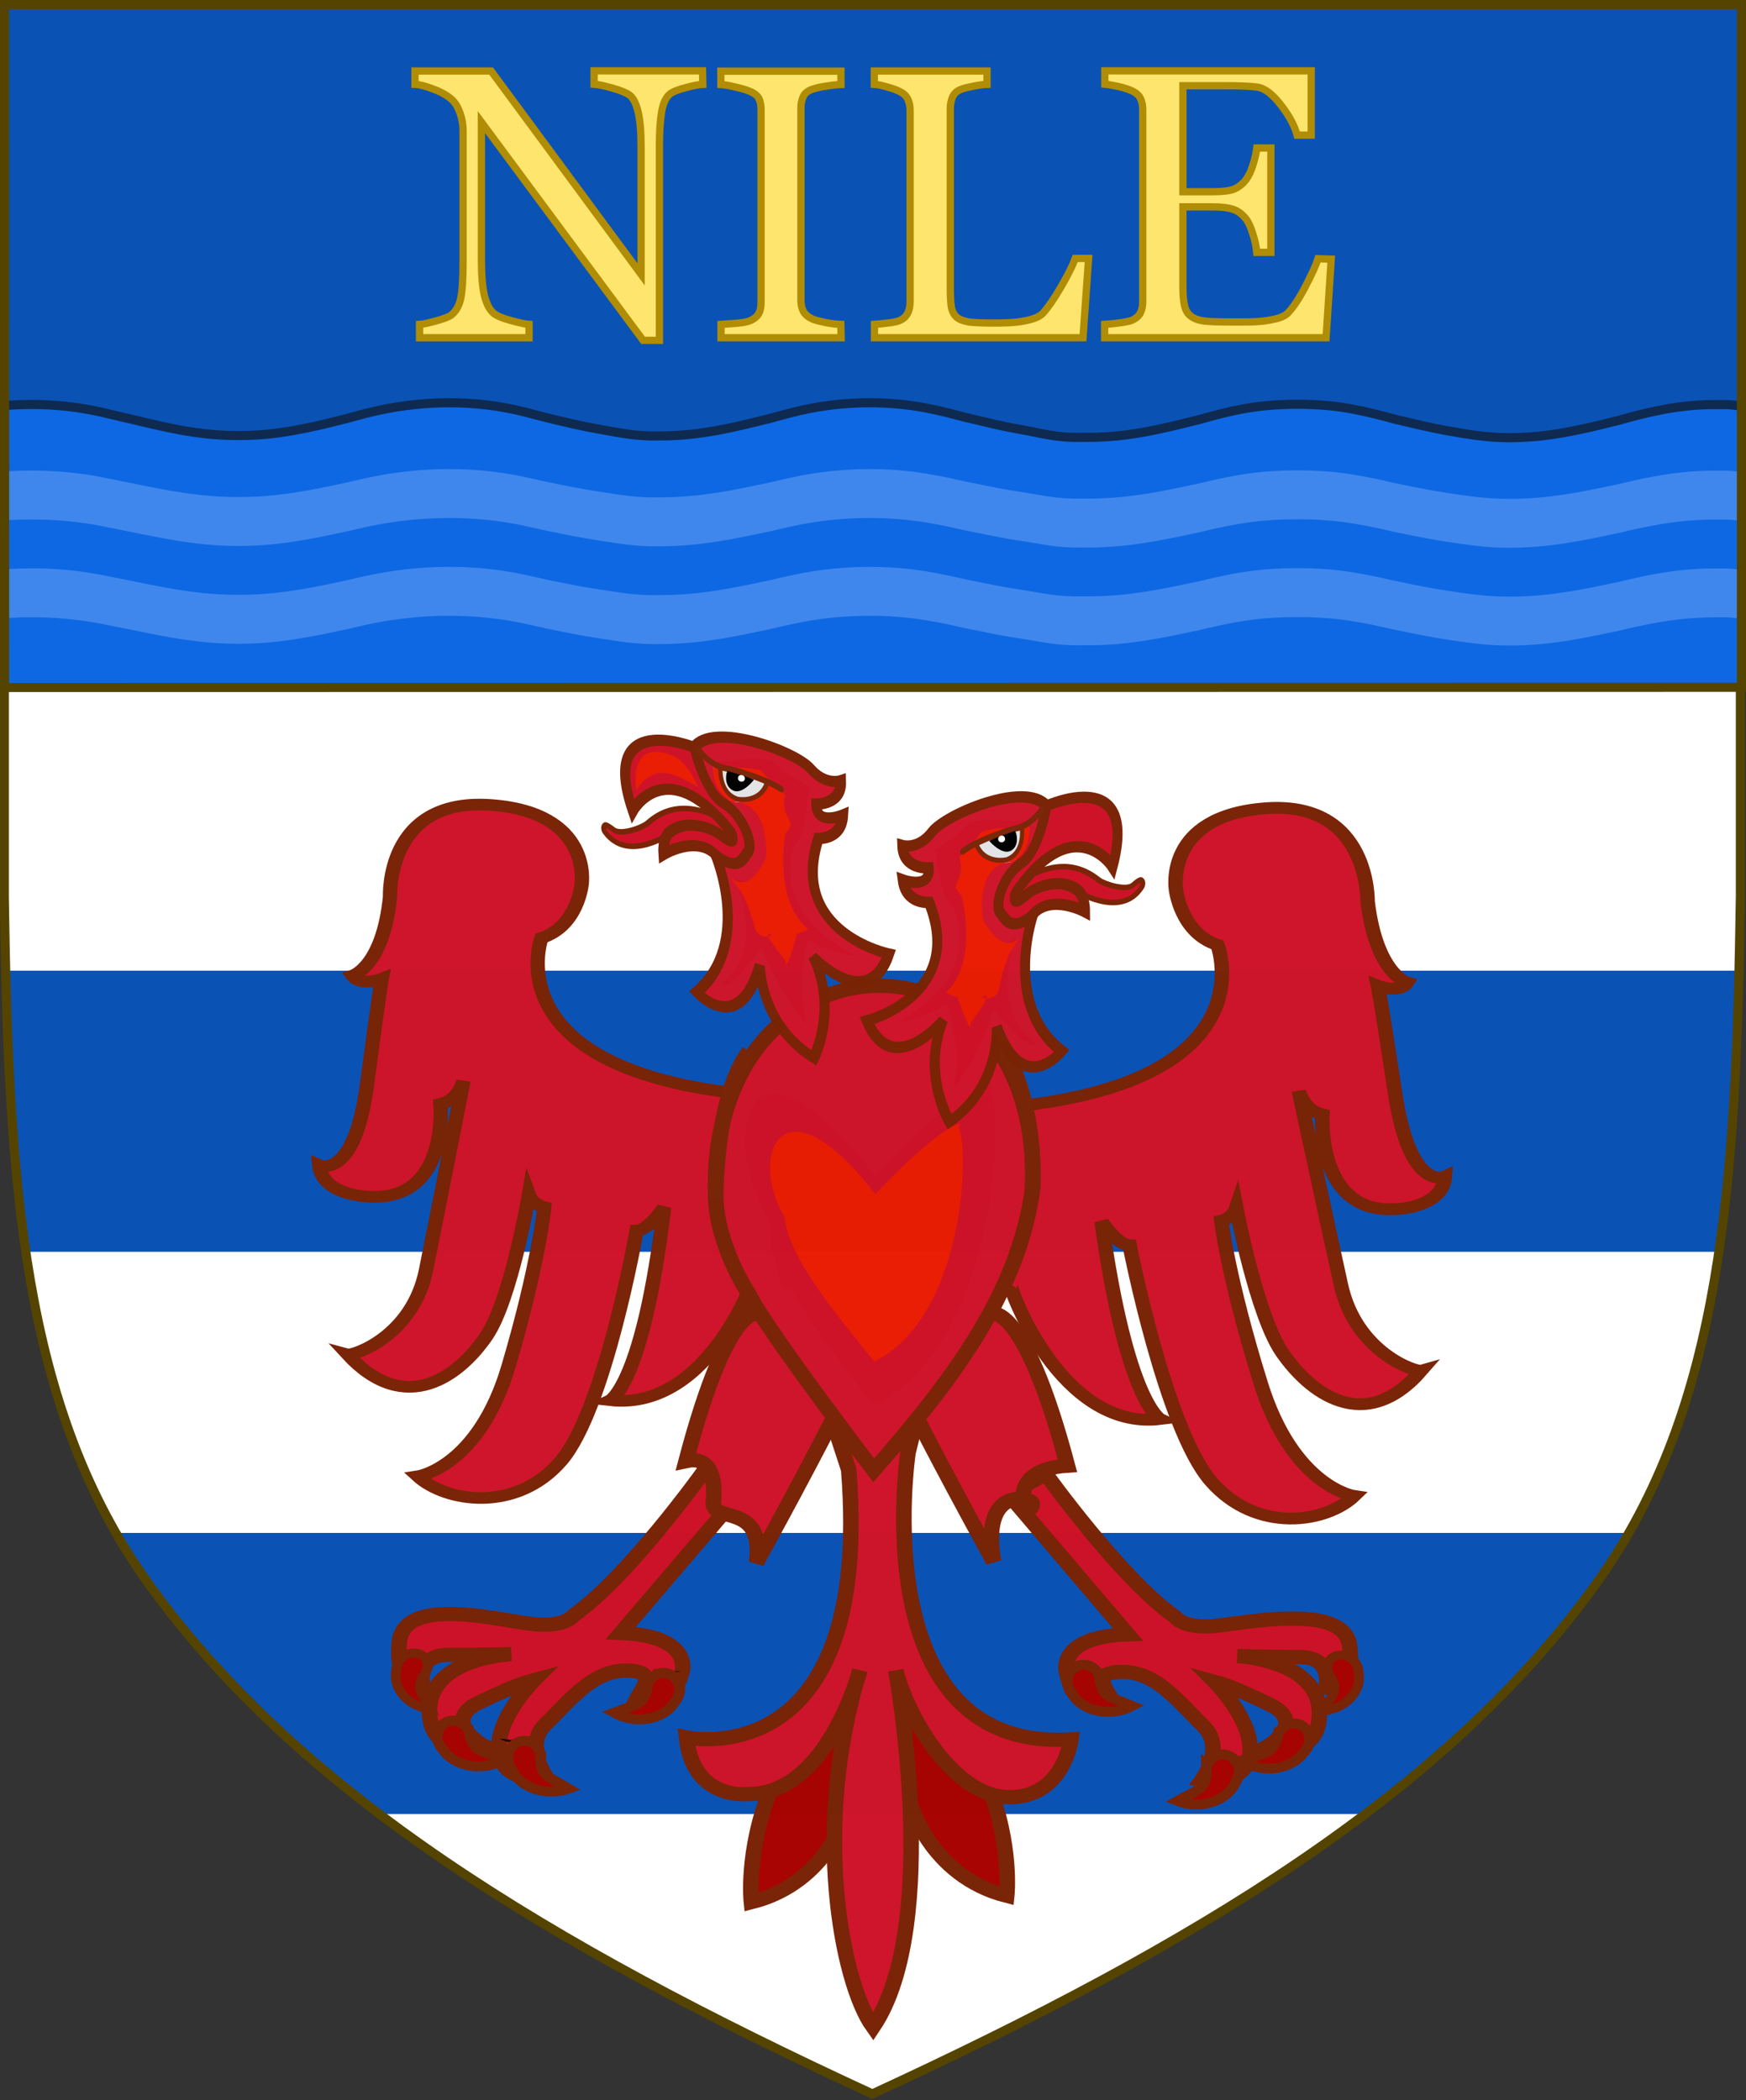 <?xml version="1.0" encoding="UTF-8" standalone="no"?>
<svg
   xmlns:dc="http://purl.org/dc/elements/1.1/"
   xmlns:cc="http://creativecommons.org/ns#"
   xmlns:rdf="http://www.w3.org/1999/02/22-rdf-syntax-ns#"
   xmlns:svg="http://www.w3.org/2000/svg"
   xmlns="http://www.w3.org/2000/svg"
   xmlns:xlink="http://www.w3.org/1999/xlink"
   xmlns:sodipodi="http://sodipodi.sourceforge.net/DTD/sodipodi-0.dtd"
   xmlns:inkscape="http://www.inkscape.org/namespaces/inkscape"
   width="124.696mm"
   height="150mm"
   viewBox="0 0 124.696 150"
   version="1.1"
   id="svg8"
   inkscape:version="1.0.2 (e86c870879, 2021-01-15)"
   sodipodi:docname="Arms_of_William_Nelson,_1st_Earl_Nelson.svg">
  <rect x="0" y="0" width="124.696" height="150" fill="#333333" stroke="none"/>
  <defs
     id="defs2">
    <rect
       x="-176.89"
       y="202.901"
       width="48.624"
       height="33.04"
       id="rect1402" />
    <rect
       x="-259.177"
       y="184.199"
       width="148.99"
       height="59.222"
       id="rect1396" />
    <linearGradient
       id="linearGradient2893">
      <stop
         id="stop2895"
         offset="0"
         style="stop-color:white;stop-opacity:0.314;" />
      <stop
         style="stop-color:white;stop-opacity:0.251;"
         offset="0.19"
         id="stop2897" />
      <stop
         id="stop2901"
         offset="0.6"
         style="stop-color:#6b6b6b;stop-opacity:0.125;" />
      <stop
         id="stop2899"
         offset="1"
         style="stop-color:black;stop-opacity:0.125;" />
    </linearGradient>
    <g
       id="s">
      <g
         id="c">
        <path
           id="t"
           d="M 0,0 V 1 H 0.5 Z"
           transform="rotate(18,3.157,-0.5)"
           inkscape:connector-curvature="0" />
        <use
           xlink:href="#t"
           transform="scale(-1,1)"
           id="use2144"
           x="0"
           y="0"
           width="810"
           height="540" />
      </g>
      <g
         id="a">
        <use
           xlink:href="#c"
           transform="rotate(72)"
           id="use2147"
           x="0"
           y="0"
           width="810"
           height="540" />
        <use
           xlink:href="#c"
           transform="rotate(144)"
           id="use2149"
           x="0"
           y="0"
           width="810"
           height="540" />
      </g>
      <use
         xlink:href="#a"
         transform="scale(-1,1)"
         id="use2151"
         x="0"
         y="0"
         width="810"
         height="540" />
    </g>
    <linearGradient
       id="linearGradient2885">
      <stop
         style="stop-color:white;stop-opacity:1;"
         offset="0"
         id="stop2887" />
      <stop
         id="stop2891"
         offset="0.229"
         style="stop-color:white;stop-opacity:1;" />
      <stop
         style="stop-color:black;stop-opacity:1;"
         offset="1"
         id="stop2889" />
    </linearGradient>
    <linearGradient
       id="linearGradient2955">
      <stop
         style="stop-color:#fd0000;stop-opacity:1;"
         offset="0"
         id="stop2867" />
      <stop
         id="stop2873"
         offset="0.5"
         style="stop-color:#e77275;stop-opacity:0.659;" />
      <stop
         id="stop2959"
         offset="1"
         style="stop-color:black;stop-opacity:0.323;" />
    </linearGradient>
    <radialGradient
       gradientUnits="userSpaceOnUse"
       gradientTransform="matrix(-4.167939e-4,2.183,-1.884,-3.599562e-4,615.597,-289.121)"
       r="300"
       fy="218.901"
       fx="225.524"
       cy="218.901"
       cx="225.524"
       id="radialGradient2961"
       xlink:href="#linearGradient2955"
       inkscape:collect="always" />
    <polygon
       points="-0.951,-0.309 0.951,-0.309 -0.588,0.809 0,-1 0.588,0.809 "
       transform="scale(53)"
       id="star" />
    <clipPath
       id="clip">
      <path
         id="path10"
         d="M 0,-200 V 600 H 300 V -200 Z"
         inkscape:connector-curvature="0" />
    </clipPath>
    <radialGradient
       r="300"
       fy="218.901"
       fx="225.524"
       cy="218.901"
       cx="225.524"
       gradientTransform="matrix(-4.167939e-4,2.183,-1.884,-3.599562e-4,615.597,-289.121)"
       gradientUnits="userSpaceOnUse"
       id="radialGradient1911"
       xlink:href="#linearGradient2955"
       inkscape:collect="always" />
    <radialGradient
       r="300"
       fy="218.901"
       fx="225.524"
       cy="218.901"
       cx="225.524"
       gradientTransform="matrix(0,1.749,-1.593,-1.049767e-7,551.788,-191.29)"
       gradientUnits="userSpaceOnUse"
       id="radialGradient2865"
       xlink:href="#linearGradient2955"
       inkscape:collect="always" />
    <radialGradient
       r="300"
       fy="218.901"
       fx="225.524"
       cy="218.901"
       cx="225.524"
       gradientTransform="matrix(0,1.386,-1.323,-5.741131e-8,-158.082,-109.541)"
       gradientUnits="userSpaceOnUse"
       id="radialGradient2871"
       xlink:href="#linearGradient2955"
       inkscape:collect="always" />
    <radialGradient
       r="300"
       fy="226.331"
       fx="221.445"
       cy="226.331"
       cx="221.445"
       gradientTransform="matrix(1.353,0,0,1.349,-77.629,-85.747)"
       gradientUnits="userSpaceOnUse"
       id="radialGradient3163"
       xlink:href="#linearGradient2893"
       inkscape:collect="always" />
    <inkscape:path-effect
       id="path-effect58033"
       effect="bend_path"
       is_visible="true"
       bendpath="M 0,0 H 1"
       prop_scale="1"
       scale_y_rel="false"
       vertical="false" />
    <inkscape:path-effect
       id="path-effect58035"
       effect="bend_path"
       is_visible="true"
       bendpath="M 0,0 H 1"
       prop_scale="1"
       scale_y_rel="false"
       vertical="false" />
    <inkscape:path-effect
       id="path-effect95934"
       effect="bend_path"
       is_visible="true"
       bendpath="M 0,0 H 1"
       prop_scale="1"
       scale_y_rel="false"
       vertical="false" />
    <inkscape:path-effect
       id="path-effect8992"
       effect="bend_path"
       is_visible="true"
       bendpath="M 0,0 H 1"
       prop_scale="1"
       scale_y_rel="false"
       vertical="false" />
    <inkscape:path-effect
       id="path-effect8994"
       effect="bend_path"
       is_visible="true"
       bendpath="M 0,0 H 1"
       prop_scale="1"
       scale_y_rel="false"
       vertical="false" />
    <inkscape:path-effect
       id="path-effect8996"
       effect="bend_path"
       is_visible="true"
       bendpath="M 0,0 H 1"
       prop_scale="1"
       scale_y_rel="false"
       vertical="false" />
    <inkscape:path-effect
       id="path-effect8998"
       effect="bend_path"
       is_visible="true"
       bendpath="M 0,0 H 1"
       prop_scale="1"
       scale_y_rel="false"
       vertical="false" />
    <inkscape:path-effect
       id="path-effect9000"
       effect="bend_path"
       is_visible="true"
       bendpath="M 0,0 H 1"
       prop_scale="1"
       scale_y_rel="false"
       vertical="false" />
    <inkscape:path-effect
       id="path-effect16960-0-1-5"
       effect="bend_path"
       is_visible="true"
       bendpath="M 0,0 H 1"
       prop_scale="1"
       scale_y_rel="false"
       vertical="false" />
    <inkscape:path-effect
       id="path-effect15387-3-3-3-4-1-0-1-9"
       effect="bend_path"
       is_visible="true"
       bendpath="M 0,0 H 1"
       prop_scale="1"
       scale_y_rel="false"
       vertical="false" />
    <inkscape:path-effect
       id="path-effect16960-0-1-0-5"
       effect="bend_path"
       is_visible="true"
       bendpath="M 0,0 H 1"
       prop_scale="1"
       scale_y_rel="false"
       vertical="false" />
    <inkscape:path-effect
       id="path-effect15387-3-3-3-4-1-0-1-6-0"
       effect="bend_path"
       is_visible="true"
       bendpath="M 0,0 H 1"
       prop_scale="1"
       scale_y_rel="false"
       vertical="false" />
    <inkscape:path-effect
       id="path-effect16960-0-19"
       effect="bend_path"
       is_visible="true"
       bendpath="M 0,0 H 1"
       prop_scale="1"
       scale_y_rel="false"
       vertical="false" />
    <inkscape:path-effect
       id="path-effect15387-3-3-3-4-1-0-3"
       effect="bend_path"
       is_visible="true"
       bendpath="M 0,0 H 1"
       prop_scale="1"
       scale_y_rel="false"
       vertical="false" />
    <inkscape:path-effect
       id="path-effect16982-61"
       effect="bend_path"
       is_visible="true"
       bendpath="M 0,0 H 1"
       prop_scale="1"
       scale_y_rel="false"
       vertical="false" />
    <inkscape:path-effect
       id="path-effect16960-4"
       effect="bend_path"
       is_visible="true"
       bendpath="M 0,0 H 1"
       prop_scale="1"
       scale_y_rel="false"
       vertical="false" />
    <inkscape:path-effect
       id="path-effect15387-3-3-3-4-1-6"
       effect="bend_path"
       is_visible="true"
       bendpath="M 0,0 H 1"
       prop_scale="1"
       scale_y_rel="false"
       vertical="false" />
    <inkscape:path-effect
       id="path-effect16960-8-8"
       effect="bend_path"
       is_visible="true"
       bendpath="M 0,0 H 1"
       prop_scale="1"
       scale_y_rel="false"
       vertical="false" />
    <inkscape:path-effect
       id="path-effect15387-3-3-3-4-1-3-8"
       effect="bend_path"
       is_visible="true"
       bendpath="M 0,0 H 1"
       prop_scale="1"
       scale_y_rel="false"
       vertical="false" />
    <clipPath
       clipPathUnits="userSpaceOnUse"
       id="clipPath30662">
      <g
         id="g30666"
         inkscape:label="Layer 1"
         transform="matrix(0.282,0,0,0.282,-769.263,60.058)"
         style="fill:none">
        <path
           sodipodi:nodetypes="ccscssc"
           inkscape:connector-curvature="0"
           id="path30664"
           d="M 79.678,149.817 H 646.036 v 258.584 c 0,285.486 -283.178,397.82 -283.178,397.82 0,0 -196.716,-78.036 -262.234,-269.318 C 87.533,498.684 79.678,455.944 79.678,408.401 Z"
           style="opacity:1;fill:none;fill-opacity:1;fill-rule:nonzero;stroke:#000000;stroke-width:3;stroke-linecap:round;stroke-miterlimit:4;stroke-dasharray:none;stroke-opacity:1" />
      </g>
    </clipPath>
    <clipPath
       clipPathUnits="userSpaceOnUse"
       id="clipPath30668">
      <g
         id="g30672"
         inkscape:label="Layer 1"
         transform="matrix(0.282,0,0,0.282,-27.329,16.237)"
         style="fill:none">
        <path
           sodipodi:nodetypes="ccscssc"
           inkscape:connector-curvature="0"
           id="path30670"
           d="M 79.678,149.817 H 646.036 v 258.584 c 0,285.486 -283.178,397.82 -283.178,397.82 0,0 -196.716,-78.036 -262.234,-269.318 C 87.533,498.684 79.678,455.944 79.678,408.401 Z"
           style="opacity:1;fill:none;fill-opacity:1;fill-rule:nonzero;stroke:#000000;stroke-width:3;stroke-linecap:round;stroke-miterlimit:4;stroke-dasharray:none;stroke-opacity:1" />
      </g>
    </clipPath>
    <clipPath
       clipPathUnits="userSpaceOnUse"
       id="clipPath30674">
      <g
         id="g30678"
         inkscape:label="Layer 1"
         transform="matrix(1.891,0,0,1.891,-1178.13,-298.473)"
         style="fill:none">
        <path
           sodipodi:nodetypes="ccscssc"
           inkscape:connector-curvature="0"
           id="path30676"
           d="M 79.678,149.817 H 646.036 v 258.584 c 0,285.486 -283.178,397.82 -283.178,397.82 0,0 -196.716,-78.036 -262.234,-269.318 C 87.533,498.684 79.678,455.944 79.678,408.401 Z"
           style="opacity:1;fill:none;fill-opacity:1;fill-rule:nonzero;stroke:#000000;stroke-width:3;stroke-linecap:round;stroke-miterlimit:4;stroke-dasharray:none;stroke-opacity:1" />
      </g>
    </clipPath>
    <clipPath
       clipPathUnits="userSpaceOnUse"
       id="clipPath30680">
      <g
         id="g30684"
         inkscape:label="Layer 1"
         transform="matrix(0.195,0,0,0.195,252.281,106.736)"
         style="fill:none">
        <path
           sodipodi:nodetypes="ccscssc"
           inkscape:connector-curvature="0"
           id="path30682"
           d="M 79.678,149.817 H 646.036 v 258.584 c 0,285.486 -283.178,397.82 -283.178,397.82 0,0 -196.716,-78.036 -262.234,-269.318 C 87.533,498.684 79.678,455.944 79.678,408.401 Z"
           style="opacity:1;fill:none;fill-opacity:1;fill-rule:nonzero;stroke:#000000;stroke-width:3;stroke-linecap:round;stroke-miterlimit:4;stroke-dasharray:none;stroke-opacity:1" />
      </g>
    </clipPath>
    <clipPath
       clipPathUnits="userSpaceOnUse"
       id="clipPath30686">
      <g
         id="g30690"
         inkscape:label="Layer 1"
         transform="matrix(1.166,0,0,1.166,-664.897,-171.531)"
         style="fill:none">
        <path
           sodipodi:nodetypes="ccscssc"
           inkscape:connector-curvature="0"
           id="path30688"
           d="M 79.678,149.817 H 646.036 v 258.584 c 0,285.486 -283.178,397.82 -283.178,397.82 0,0 -196.716,-78.036 -262.234,-269.318 C 87.533,498.684 79.678,455.944 79.678,408.401 Z"
           style="opacity:1;fill:none;fill-opacity:1;fill-rule:nonzero;stroke:#000000;stroke-width:3;stroke-linecap:round;stroke-miterlimit:4;stroke-dasharray:none;stroke-opacity:1" />
      </g>
    </clipPath>
    <clipPath
       clipPathUnits="userSpaceOnUse"
       id="clipPath30692">
      <g
         id="g30696"
         inkscape:label="Layer 1"
         transform="matrix(0.282,0,0,0.282,-769.263,60.058)"
         style="fill:none">
        <path
           sodipodi:nodetypes="ccscssc"
           inkscape:connector-curvature="0"
           id="path30694"
           d="M 79.678,149.817 H 646.036 v 258.584 c 0,285.486 -283.178,397.82 -283.178,397.82 0,0 -196.716,-78.036 -262.234,-269.318 C 87.533,498.684 79.678,455.944 79.678,408.401 Z"
           style="opacity:1;fill:none;fill-opacity:1;fill-rule:nonzero;stroke:#000000;stroke-width:3;stroke-linecap:round;stroke-miterlimit:4;stroke-dasharray:none;stroke-opacity:1" />
      </g>
    </clipPath>
    <clipPath
       clipPathUnits="userSpaceOnUse"
       id="clipPath30698">
      <g
         id="g30702"
         inkscape:label="Layer 1"
         transform="matrix(0.22,-0.17,0.17,0.22,437.684,230.571)"
         style="fill:none">
        <path
           sodipodi:nodetypes="ccscssc"
           inkscape:connector-curvature="0"
           id="path30700"
           d="M 79.678,149.817 H 646.036 v 258.584 c 0,285.486 -283.178,397.82 -283.178,397.82 0,0 -196.716,-78.036 -262.234,-269.318 C 87.533,498.684 79.678,455.944 79.678,408.401 Z"
           style="opacity:1;fill:none;fill-opacity:1;fill-rule:nonzero;stroke:#000000;stroke-width:3;stroke-linecap:round;stroke-miterlimit:4;stroke-dasharray:none;stroke-opacity:1" />
      </g>
    </clipPath>
    <clipPath
       clipPathUnits="userSpaceOnUse"
       id="clipPath30704">
      <g
         id="g30708"
         inkscape:label="Layer 1"
         transform="matrix(0.652,0,0,0.652,-86.51,545.425)"
         style="fill:none">
        <path
           sodipodi:nodetypes="ccscssc"
           inkscape:connector-curvature="0"
           id="path30706"
           d="M 79.678,149.817 H 646.036 v 258.584 c 0,285.486 -283.178,397.82 -283.178,397.82 0,0 -196.716,-78.036 -262.234,-269.318 C 87.533,498.684 79.678,455.944 79.678,408.401 Z"
           style="opacity:1;fill:none;fill-opacity:1;fill-rule:nonzero;stroke:#000000;stroke-width:3;stroke-linecap:round;stroke-miterlimit:4;stroke-dasharray:none;stroke-opacity:1" />
      </g>
    </clipPath>
    <clipPath
       clipPathUnits="userSpaceOnUse"
       id="clipPath30710">
      <g
         id="g30714"
         inkscape:label="Layer 1"
         transform="matrix(0.282,0,0,0.282,-769.263,60.058)"
         style="fill:none">
        <path
           sodipodi:nodetypes="ccscssc"
           inkscape:connector-curvature="0"
           id="path30712"
           d="M 79.678,149.817 H 646.036 v 258.584 c 0,285.486 -283.178,397.82 -283.178,397.82 0,0 -196.716,-78.036 -262.234,-269.318 C 87.533,498.684 79.678,455.944 79.678,408.401 Z"
           style="opacity:1;fill:none;fill-opacity:1;fill-rule:nonzero;stroke:#000000;stroke-width:3;stroke-linecap:round;stroke-miterlimit:4;stroke-dasharray:none;stroke-opacity:1" />
      </g>
    </clipPath>
    <pattern
       y="0"
       x="0"
       height="6"
       width="6"
       patternUnits="userSpaceOnUse"
       id="EMFhbasepattern" />
    <pattern
       y="0"
       x="0"
       height="6"
       width="6"
       patternUnits="userSpaceOnUse"
       id="EMFhbasepattern-9" />
    <clipPath
       id="clipPath4952-7-8">
      <path
         id="path4954-4-0"
         d="m 47.238,163.313 v -71.5 h 53.72 v 71.5"
         inkscape:connector-curvature="0" />
    </clipPath>
    <clipPath
       id="clipPath4952-7-8-7">
      <path
         id="path4954-4-0-7"
         d="m 47.238,163.313 v -71.5 h 53.72 v 71.5"
         inkscape:connector-curvature="0" />
    </clipPath>
    <style
       type="text/css"
       id="style6" />
  </defs>
  <sodipodi:namedview
     id="base"
     pagecolor="#ffffff"
     bordercolor="#666666"
     borderopacity="1.0"
     inkscape:pageopacity="0.0"
     inkscape:pageshadow="2"
     inkscape:zoom="0.45254835"
     inkscape:cx="-151.78786"
     inkscape:cy="174.26499"
     inkscape:document-units="mm"
     inkscape:current-layer="g8136"
     inkscape:document-rotation="0"
     showgrid="false"
     inkscape:object-paths="false"
     inkscape:snap-intersection-paths="false"
     inkscape:snap-smooth-nodes="true"
     inkscape:snap-midpoints="false"
     inkscape:window-width="1920"
     inkscape:window-height="986"
     inkscape:window-x="-11"
     inkscape:window-y="-11"
     inkscape:window-maximized="1"
     inkscape:snap-nodes="true"
     inkscape:snap-global="false" />
  <g
     inkscape:label="Livello 1"
     inkscape:groupmode="layer"
     id="layer1">
    <path
       inkscape:connector-curvature="0"
       id="path968-9-0"
       style="display:inline;fill:#ffffff;fill-opacity:1;stroke:none;stroke-width:0.658;stroke-miterlimit:4;stroke-dasharray:none;stroke-opacity:1"
       d="m 114.148,113.051 c 8.926,-12.495 9.92,-28.476 10.218,-48.954 V 0.329 H 62.348 0.329 V 64.097 c 0.297,20.478 1.291,36.459 10.218,48.954 10.753,15.052 28.666,25.914 51.801,36.586 23.135,-10.672 41.048,-21.534 51.801,-36.586 z"
       sodipodi:nodetypes="scccccscs" />
    <path
       id="rect1436-8"
       style="fill:#0b52b5;fill-opacity:1;stroke:none;stroke-width:0.494;stroke-linecap:round;stroke-linejoin:round;stroke-miterlimit:4;stroke-dasharray:none;stroke-opacity:1;paint-order:markers fill stroke"
       d="m 0.431,69.328 c 0.175,7.273 0.529,13.955 1.429,20.077 H 122.835 c 0.9,-6.122 1.255,-12.804 1.429,-20.077 z" />
    <path
       id="rect1436-8-7-2"
       style="fill:#0b52b5;fill-opacity:1;stroke:none;stroke-width:0.494;stroke-linecap:round;stroke-linejoin:round;stroke-miterlimit:4;stroke-dasharray:none;stroke-opacity:1;paint-order:markers fill stroke"
       d="m 8.262,109.483 c 0.697,1.22 1.456,2.41 2.285,3.569 4.36,6.103 9.897,11.517 16.481,16.509 h 70.639 c 6.585,-4.992 12.122,-10.406 16.481,-16.509 0.828,-1.159 1.587,-2.349 2.285,-3.569 z" />
    <g
       id="g6710"
       transform="translate(-5.9311353e-5)">
      <g
         id="g885"
         transform="matrix(1.046,0,0,1.046,-52.274,-59.294)">
        <path
           inkscape:connector-curvature="0"
           id="path968-9"
           style="display:inline;fill:none;stroke:#554400;stroke-width:0.621;stroke-miterlimit:4;stroke-dasharray:none;stroke-opacity:1"
           d="M 60.034,164.698 C 51.503,152.757 50.553,137.485 50.269,117.916 V 56.978 h 59.267 59.267 v 60.938 c -0.284,19.57 -1.234,34.841 -9.764,46.782 -10.276,14.384 -27.394,24.764 -49.502,34.963 -22.108,-10.198 -39.227,-20.579 -49.502,-34.963 z"
           sodipodi:nodetypes="scccccscs" />
      </g>
    </g>
    <g
       id="g1497"
       style="display:inline">
      <path
         id="rect6662-1"
         style="fill:#0b52b5;fill-opacity:1;stroke:none;stroke-width:0.753;stroke-linecap:round;stroke-linejoin:round;paint-order:markers fill stroke"
         d="m 0.434,0.329 0.003,48.799 c 0.404,0.023 0.809,0.036 1.213,0.042 h 0.768 c 1.722,-0.024 3.44,-0.207 5.146,-0.571 0.587,-0.125 1.203,-0.235 1.795,-0.357 0.592,-0.122 1.184,-0.243 1.783,-0.357 0.599,-0.114 1.194,-0.221 1.815,-0.312 0.621,-0.091 1.263,-0.168 1.92,-0.221 0.657,-0.052 1.336,-0.078 2.044,-0.076 0.708,0.002 1.397,0.031 2.053,0.087 0.656,0.056 1.284,0.137 1.902,0.231 0.618,0.095 1.231,0.204 1.827,0.322 0.596,0.118 1.164,0.241 1.752,0.367 0.057,0.012 0.123,0.023 0.179,0.037 0.479,0.112 0.945,0.225 1.435,0.33 1.129,0.242 2.281,0.416 3.442,0.519 h 4.835 c 1.058,-0.096 2.11,-0.256 3.145,-0.487 0.485,-0.108 0.973,-0.212 1.455,-0.321 0.057,-0.013 0.112,-0.024 0.17,-0.036 0.592,-0.122 1.185,-0.243 1.784,-0.357 0.599,-0.114 1.204,-0.221 1.825,-0.311 1.321,-0.193 2.534,-0.443 4.293,-0.404 0.027,5.6e-4 0.058,1.1e-4 0.085,2.3e-4 0.708,0.002 1.375,0.036 2.031,0.092 0.656,0.056 1.294,0.137 1.913,0.231 0.618,0.095 1.22,0.204 1.816,0.322 0.596,0.118 1.185,0.241 1.773,0.367 0.058,0.012 0.113,0.019 0.169,0.032 0.479,0.112 0.957,0.228 1.445,0.334 0.541,0.117 1.091,0.229 1.668,0.321 0.574,0.092 1.159,0.163 1.749,0.216 h 4.761 c 0.52,-0.048 1.036,-0.112 1.545,-0.193 0.576,-0.092 1.133,-0.198 1.677,-0.312 0.417,-0.088 0.827,-0.188 1.243,-0.277 0.423,-0.09 0.861,-0.167 1.285,-0.254 0.296,-0.061 0.592,-0.125 0.892,-0.183 0.597,-0.116 1.204,-0.221 1.825,-0.311 1.376,-0.201 2.515,-0.516 4.294,-0.472 0.184,0.005 0.363,-0.003 0.55,-0.002 0.708,0.002 1.397,0.036 2.053,0.092 0.656,0.056 1.284,0.137 1.902,0.232 0.618,0.095 1.22,0.204 1.816,0.322 0.596,0.118 1.175,0.241 1.763,0.367 0.058,0.012 0.123,0.019 0.179,0.032 0.479,0.112 0.947,0.228 1.435,0.334 0.541,0.117 1.093,0.232 1.668,0.326 0.574,0.094 1.176,0.174 1.807,0.227 0.418,0.035 0.842,0.059 1.268,0.074 h 2.099 c 0.366,-0.014 0.73,-0.034 1.09,-0.061 0.633,-0.048 1.226,-0.125 1.803,-0.217 0.577,-0.091 1.144,-0.202 1.688,-0.316 0.491,-0.103 0.973,-0.217 1.455,-0.326 0.057,-0.013 0.112,-0.019 0.17,-0.031 0.592,-0.122 1.185,-0.242 1.784,-0.357 0.599,-0.114 1.204,-0.221 1.825,-0.312 1.245,-0.182 2.606,-0.405 4.293,-0.404 0.027,2e-5 0.058,1.1e-4 0.085,2.3e-4 0.708,0.002 1.375,0.036 2.031,0.092 0.656,0.056 1.284,0.137 1.902,0.232 0.618,0.095 1.231,0.204 1.826,0.322 0.596,0.118 1.175,0.242 1.763,0.367 0.058,0.012 0.112,0.019 0.168,0.032 0.479,0.112 0.957,0.228 1.445,0.334 0.541,0.117 1.104,0.227 1.678,0.321 0.574,0.094 1.166,0.175 1.796,0.231 0.63,0.056 1.291,0.09 1.999,0.092 0.075,2.3e-4 0.148,-0.004 0.222,-0.004 0.077,-1.1e-4 0.155,0.004 0.233,0.005 0.705,0.002 0.76,-0.029 1.383,-0.081 V 0.329 Z"
         sodipodi:nodetypes="ccccscccscsscscsccssccscccssscssccssscssccsscsccssccsssscssscsssscscscccccc" />
      <g
         id="g8136"
         transform="matrix(0.938,0,0,0.938,5.119,2.058)"
         style="fill:#0e68e3;fill-opacity:1;stroke:#4087ed;stroke-opacity:1">
        <g
           id="g1383"
           style="fill:#4087ed;fill-opacity:1;stroke:#0e68e3;stroke-opacity:1"
           transform="translate(-7.1432384e-5)">
          <path
             id="path7396"
             style="color:#000000;display:inline;overflow:visible;visibility:visible;fill:#0e68e3;fill-opacity:1;stroke:none;stroke-width:0.693;stroke-linecap:round;stroke-linejoin:round;stroke-miterlimit:4;stroke-dasharray:none;stroke-dashoffset:0;stroke-opacity:1;marker:none;enable-background:accumulate"
             d="m -4.762,50.32 0.001,-21.658 c 2.535,-0.168 5.07,0.032 7.58,0.661 0.625,0.156 1.279,0.293 1.908,0.445 0.629,0.152 1.26,0.302 1.897,0.445 0.637,0.143 1.27,0.275 1.93,0.389 0.66,0.114 1.343,0.21 2.042,0.275 0.699,0.065 1.421,0.097 2.174,0.095 0.753,-0.002 1.486,-0.039 2.183,-0.109 0.697,-0.07 1.365,-0.171 2.022,-0.289 0.657,-0.118 1.309,-0.254 1.943,-0.401 0.633,-0.147 1.238,-0.302 1.863,-0.458 0.061,-0.015 0.131,-0.029 0.191,-0.046 0.51,-0.14 1.005,-0.28 1.526,-0.411 3.955,-0.994 8.165,-1.083 12.147,-0.04 0.516,0.135 1.034,0.265 1.548,0.401 0.06,0.016 0.119,0.029 0.181,0.044 0.63,0.152 1.26,0.303 1.897,0.445 0.637,0.143 1.28,0.275 1.941,0.389 1.405,0.24 2.695,0.553 4.566,0.504 0.028,-6.77e-4 0.062,-6.77e-4 0.09,-6.77e-4 0.753,-0.002 1.463,-0.044 2.16,-0.114 0.697,-0.07 1.377,-0.171 2.034,-0.289 0.657,-0.118 1.298,-0.254 1.931,-0.401 0.633,-0.147 1.26,-0.302 1.886,-0.458 0.061,-0.015 0.12,-0.023 0.18,-0.04 0.51,-0.14 1.018,-0.285 1.537,-0.417 0.575,-0.147 1.161,-0.286 1.773,-0.401 2.778,-0.52 5.774,-0.551 8.567,-0.028 0.613,0.115 1.205,0.246 1.784,0.389 0.443,0.109 0.879,0.235 1.322,0.345 0.45,0.112 0.916,0.208 1.366,0.317 0.315,0.076 0.63,0.156 0.949,0.228 0.635,0.145 1.28,0.275 1.941,0.389 1.463,0.25 2.675,0.644 4.567,0.588 0.195,-0.006 0.386,0.004 0.585,0.003 0.753,-0.002 1.486,-0.045 2.183,-0.114 0.697,-0.07 1.365,-0.171 2.022,-0.289 0.657,-0.118 1.298,-0.254 1.931,-0.401 0.633,-0.147 1.249,-0.301 1.875,-0.457 0.061,-0.015 0.131,-0.024 0.191,-0.04 0.51,-0.14 1.007,-0.285 1.526,-0.417 0.575,-0.147 1.163,-0.289 1.773,-0.406 0.611,-0.118 1.25,-0.217 1.922,-0.283 1.556,-0.152 3.18,-0.156 4.739,-0.016 0.673,0.06 1.304,0.156 1.917,0.27 0.613,0.114 1.216,0.252 1.795,0.394 0.522,0.129 1.034,0.271 1.548,0.407 0.06,0.016 0.119,0.024 0.181,0.038 0.63,0.152 1.26,0.303 1.897,0.445 0.637,0.143 1.281,0.275 1.941,0.389 1.324,0.227 2.771,0.505 4.566,0.504 0.028,-3e-5 0.062,1.11e-4 0.09,0 0.753,-0.002 1.463,-0.045 2.16,-0.114 0.697,-0.07 1.366,-0.171 2.023,-0.289 0.657,-0.118 1.309,-0.254 1.942,-0.401 0.633,-0.147 1.249,-0.301 1.875,-0.457 0.061,-0.015 0.119,-0.024 0.179,-0.04 0.51,-0.14 1.018,-0.285 1.537,-0.417 0.575,-0.147 1.174,-0.283 1.785,-0.401 0.611,-0.118 1.24,-0.218 1.91,-0.288 0.67,-0.07 1.373,-0.112 2.126,-0.115 0.08,-1.25e-4 0.158,0.005 0.236,0.005 0.082,1.26e-4 0.165,-0.006 0.247,-0.006 0.753,-0.002 0.806,0.037 1.478,0.102 l 0.036,21.609 z"
             sodipodi:nodetypes="ccsccsscssccccssccscccssssssssscscscsssscssssssscssscsssscssscscccc" />
          <path
             id="path7396-5"
             style="color:#000000;display:inline;overflow:visible;visibility:visible;fill:#4087ed;fill-opacity:1;stroke:none;stroke-width:0.693;stroke-linecap:round;stroke-linejoin:round;stroke-miterlimit:4;stroke-dasharray:none;stroke-dashoffset:0;stroke-opacity:1;marker:none;enable-background:accumulate"
             d="m -4.762,50.319 8.53e-4,-16.635 c 2.535,-0.143 5.07,0.028 7.58,0.563 0.625,0.133 1.279,0.249 1.908,0.379 0.629,0.13 1.26,0.258 1.897,0.379 0.637,0.121 1.27,0.234 1.93,0.331 0.66,0.097 1.343,0.179 2.042,0.235 0.699,0.056 1.421,0.083 2.174,0.081 0.753,-0.002 1.486,-0.034 2.183,-0.093 0.697,-0.059 1.365,-0.145 2.022,-0.246 0.657,-0.1 1.309,-0.217 1.943,-0.342 0.633,-0.125 1.238,-0.257 1.863,-0.39 0.061,-0.013 0.131,-0.025 0.191,-0.039 0.51,-0.119 1.005,-0.239 1.526,-0.35 3.955,-0.847 8.165,-0.923 12.147,-0.034 0.516,0.115 1.034,0.226 1.548,0.342 0.06,0.014 0.119,0.025 0.181,0.038 0.63,0.13 1.26,0.258 1.897,0.379 0.637,0.121 1.28,0.235 1.941,0.331 1.405,0.205 2.695,0.471 4.566,0.429 0.028,-5.78e-4 0.062,-5.78e-4 0.09,-5.78e-4 0.753,-0.002 1.463,-0.037 2.16,-0.097 0.697,-0.059 1.377,-0.146 2.034,-0.246 0.657,-0.1 1.298,-0.217 1.931,-0.342 0.633,-0.125 1.26,-0.257 1.886,-0.39 0.061,-0.013 0.12,-0.02 0.18,-0.034 0.51,-0.119 1.018,-0.243 1.537,-0.355 0.575,-0.125 1.161,-0.244 1.773,-0.342 2.778,-0.443 5.774,-0.469 8.567,-0.024 0.613,0.098 1.205,0.21 1.784,0.332 0.443,0.093 0.879,0.201 1.322,0.294 0.45,0.095 0.916,0.177 1.366,0.27 0.315,0.065 0.63,0.133 0.949,0.195 0.635,0.124 1.28,0.235 1.941,0.331 1.463,0.213 2.675,0.549 4.567,0.501 0.195,-0.005 0.386,0.003 0.585,0.003 0.753,-0.002 1.486,-0.038 2.183,-0.098 0.697,-0.06 1.365,-0.146 2.022,-0.246 0.657,-0.1 1.298,-0.217 1.931,-0.342 0.633,-0.125 1.249,-0.256 1.875,-0.39 0.061,-0.013 0.131,-0.02 0.191,-0.034 0.51,-0.119 1.007,-0.243 1.526,-0.355 0.575,-0.125 1.163,-0.246 1.773,-0.346 0.611,-0.1 1.25,-0.185 1.922,-0.241 1.556,-0.129 3.18,-0.133 4.739,-0.014 0.673,0.051 1.304,0.133 1.917,0.23 0.613,0.097 1.216,0.214 1.795,0.336 0.522,0.11 1.034,0.231 1.548,0.347 0.06,0.014 0.119,0.02 0.181,0.033 0.63,0.13 1.26,0.258 1.897,0.379 0.637,0.121 1.281,0.235 1.941,0.331 1.324,0.193 2.771,0.431 4.566,0.429 0.028,-2.6e-5 0.062,9.4e-5 0.09,0 0.753,-0.002 1.463,-0.038 2.16,-0.098 0.697,-0.059 1.366,-0.146 2.023,-0.246 0.657,-0.1 1.309,-0.217 1.942,-0.342 0.633,-0.125 1.249,-0.256 1.875,-0.39 0.061,-0.013 0.119,-0.02 0.179,-0.034 0.51,-0.119 1.018,-0.243 1.537,-0.355 0.575,-0.125 1.174,-0.241 1.785,-0.342 0.611,-0.1 1.24,-0.186 1.91,-0.245 0.67,-0.059 1.373,-0.095 2.126,-0.098 0.08,-1.04e-4 0.158,0.004 0.236,0.004 0.082,1.06e-4 0.165,-0.005 0.247,-0.005 0.753,-0.002 0.806,0.031 1.478,0.087 l 0.036,16.593 z"
             sodipodi:nodetypes="ccssssscsssscssscssscssssssssssssssssssscssssssscssscsssssssscscccc" />
          <path
             id="path7396-5-3"
             style="color:#000000;display:inline;overflow:visible;visibility:visible;fill:#0e68e3;fill-opacity:1;stroke:none;stroke-width:0.693;stroke-linecap:round;stroke-linejoin:round;stroke-miterlimit:4;stroke-dasharray:none;stroke-dashoffset:0;stroke-opacity:1;marker:none;enable-background:accumulate"
             d="m -4.762,50.319 8.53e-4,-12.913 c 2.535,-0.143 5.07,0.028 7.58,0.563 0.625,0.133 1.279,0.249 1.908,0.379 0.629,0.13 1.26,0.258 1.897,0.379 0.637,0.121 1.27,0.234 1.93,0.331 0.66,0.097 1.343,0.179 2.042,0.235 0.699,0.056 1.421,0.083 2.174,0.081 0.753,-0.002 1.486,-0.034 2.183,-0.093 0.697,-0.059 1.365,-0.145 2.022,-0.246 0.657,-0.1 1.309,-0.217 1.943,-0.342 0.633,-0.125 1.238,-0.257 1.863,-0.39 0.061,-0.013 0.131,-0.025 0.191,-0.039 0.51,-0.119 1.005,-0.239 1.526,-0.35 3.955,-0.847 8.165,-0.923 12.147,-0.034 0.516,0.115 1.034,0.226 1.548,0.342 0.06,0.014 0.119,0.025 0.181,0.038 0.63,0.13 1.26,0.258 1.897,0.379 0.637,0.121 1.28,0.235 1.941,0.331 1.405,0.205 2.695,0.471 4.566,0.429 0.028,-5.78e-4 0.062,-5.78e-4 0.09,-5.78e-4 0.753,-0.002 1.463,-0.037 2.16,-0.097 0.697,-0.059 1.377,-0.146 2.034,-0.246 0.657,-0.1 1.298,-0.217 1.931,-0.342 0.633,-0.125 1.26,-0.257 1.886,-0.39 0.061,-0.013 0.12,-0.02 0.18,-0.034 0.51,-0.119 1.018,-0.243 1.537,-0.355 0.575,-0.125 1.161,-0.244 1.773,-0.342 2.778,-0.443 5.774,-0.469 8.567,-0.024 0.613,0.098 1.205,0.21 1.784,0.332 0.443,0.093 0.879,0.201 1.322,0.294 0.45,0.095 0.916,0.177 1.366,0.27 0.315,0.065 0.63,0.133 0.949,0.195 0.635,0.124 1.28,0.235 1.941,0.331 1.463,0.213 2.675,0.549 4.567,0.501 0.195,-0.005 0.386,0.003 0.585,0.003 0.753,-0.002 1.486,-0.038 2.183,-0.098 0.697,-0.06 1.365,-0.146 2.022,-0.246 0.657,-0.1 1.298,-0.217 1.931,-0.342 0.633,-0.125 1.249,-0.256 1.875,-0.39 0.061,-0.013 0.131,-0.02 0.191,-0.034 0.51,-0.119 1.007,-0.243 1.526,-0.355 0.575,-0.125 1.163,-0.246 1.773,-0.346 0.611,-0.1 1.25,-0.185 1.922,-0.241 1.556,-0.129 3.18,-0.133 4.739,-0.014 0.673,0.051 1.304,0.133 1.917,0.23 0.613,0.097 1.216,0.214 1.795,0.336 0.522,0.11 1.034,0.231 1.548,0.347 0.06,0.014 0.119,0.02 0.181,0.033 0.63,0.13 1.26,0.258 1.897,0.379 0.637,0.121 1.281,0.235 1.941,0.331 1.324,0.193 2.771,0.431 4.566,0.429 0.028,-2.6e-5 0.062,9.5e-5 0.09,0 0.753,-0.002 1.463,-0.038 2.16,-0.098 0.697,-0.059 1.366,-0.146 2.023,-0.246 0.657,-0.1 1.309,-0.217 1.942,-0.342 0.633,-0.125 1.249,-0.256 1.875,-0.39 0.061,-0.013 0.119,-0.02 0.179,-0.034 0.51,-0.119 1.018,-0.243 1.537,-0.355 0.575,-0.125 1.174,-0.241 1.785,-0.342 0.611,-0.1 1.24,-0.186 1.91,-0.245 0.67,-0.059 1.373,-0.095 2.126,-0.098 0.08,-1.05e-4 0.158,0.004 0.236,0.004 0.082,1.07e-4 0.165,-0.005 0.247,-0.005 0.753,-0.002 0.806,0.031 1.478,0.087 l 0.036,12.87 z"
             sodipodi:nodetypes="ccssssscsssscssscssscssssssssssssssssssscssssssscssscsssssssscscccc" />
          <path
             id="path7396-5-3-4"
             style="color:#000000;display:inline;overflow:visible;visibility:visible;fill:#4087ed;fill-opacity:1;stroke:none;stroke-width:0.693;stroke-linecap:round;stroke-linejoin:round;stroke-miterlimit:4;stroke-dasharray:none;stroke-dashoffset:0;stroke-opacity:1;marker:none;enable-background:accumulate"
             d="m -4.762,50.319 8.53e-4,-9.19 c 2.535,-0.143 5.07,0.028 7.58,0.563 0.625,0.133 1.279,0.249 1.908,0.379 0.629,0.13 1.26,0.258 1.897,0.379 0.637,0.121 1.27,0.234 1.93,0.331 0.66,0.097 1.343,0.179 2.042,0.235 0.699,0.056 1.421,0.083 2.174,0.081 0.753,-0.002 1.486,-0.034 2.183,-0.093 0.697,-0.059 1.365,-0.145 2.022,-0.246 0.657,-0.1 1.309,-0.217 1.943,-0.342 0.633,-0.125 1.238,-0.257 1.863,-0.39 0.061,-0.013 0.131,-0.025 0.191,-0.039 0.51,-0.119 1.005,-0.239 1.526,-0.35 3.955,-0.847 8.165,-0.923 12.147,-0.034 0.516,0.115 1.034,0.226 1.548,0.342 0.06,0.014 0.119,0.025 0.181,0.038 0.63,0.13 1.26,0.258 1.897,0.379 0.637,0.121 1.28,0.235 1.941,0.331 1.405,0.205 2.695,0.471 4.566,0.429 0.028,-5.77e-4 0.062,-5.77e-4 0.09,-5.77e-4 0.753,-0.002 1.463,-0.037 2.16,-0.097 0.697,-0.059 1.377,-0.146 2.034,-0.246 0.657,-0.1 1.298,-0.217 1.931,-0.342 0.633,-0.125 1.26,-0.257 1.886,-0.39 0.061,-0.013 0.12,-0.02 0.18,-0.034 0.51,-0.119 1.018,-0.243 1.537,-0.355 0.575,-0.125 1.161,-0.244 1.773,-0.342 2.778,-0.443 5.774,-0.469 8.567,-0.024 0.613,0.098 1.205,0.21 1.784,0.332 0.443,0.093 0.879,0.201 1.322,0.294 0.45,0.095 0.916,0.177 1.366,0.27 0.315,0.065 0.63,0.133 0.949,0.195 0.635,0.124 1.28,0.235 1.941,0.331 1.463,0.213 2.675,0.549 4.567,0.501 0.195,-0.005 0.386,0.003 0.585,0.003 0.753,-0.002 1.486,-0.038 2.183,-0.098 0.697,-0.06 1.365,-0.146 2.022,-0.246 0.657,-0.1 1.298,-0.217 1.931,-0.342 0.633,-0.125 1.249,-0.256 1.875,-0.39 0.061,-0.013 0.131,-0.02 0.191,-0.034 0.51,-0.119 1.007,-0.243 1.526,-0.355 0.575,-0.125 1.163,-0.246 1.773,-0.346 0.611,-0.1 1.25,-0.185 1.922,-0.241 1.556,-0.129 3.18,-0.133 4.739,-0.014 0.673,0.051 1.304,0.133 1.917,0.23 0.613,0.097 1.216,0.214 1.795,0.336 0.522,0.11 1.034,0.231 1.548,0.347 0.06,0.014 0.119,0.02 0.181,0.033 0.63,0.13 1.26,0.258 1.897,0.379 0.637,0.121 1.281,0.235 1.941,0.331 1.324,0.193 2.771,0.431 4.566,0.429 0.028,-2.6e-5 0.062,9.5e-5 0.09,0 0.753,-0.002 1.463,-0.038 2.16,-0.098 0.697,-0.059 1.366,-0.146 2.023,-0.246 0.657,-0.1 1.309,-0.217 1.942,-0.342 0.633,-0.125 1.249,-0.256 1.875,-0.39 0.061,-0.013 0.119,-0.02 0.179,-0.034 0.51,-0.119 1.018,-0.243 1.537,-0.355 0.575,-0.125 1.174,-0.241 1.785,-0.342 0.611,-0.1 1.24,-0.186 1.91,-0.245 0.67,-0.059 1.373,-0.095 2.126,-0.098 0.08,-1.05e-4 0.158,0.004 0.236,0.004 0.082,1.06e-4 0.165,-0.005 0.247,-0.005 0.753,-0.002 0.806,0.031 1.478,0.087 l 0.036,9.148 z"
             sodipodi:nodetypes="ccssssscsssscssscssscssssssssssssssssssscssssssscssscsssssssscscccc" />
          <path
             id="path7396-5-3-4-2"
             style="color:#000000;display:inline;overflow:visible;visibility:visible;fill:#0e68e3;fill-opacity:1;stroke:none;stroke-width:0.693;stroke-linecap:round;stroke-linejoin:round;stroke-miterlimit:4;stroke-dasharray:none;stroke-dashoffset:0;stroke-opacity:1;marker:none;enable-background:accumulate"
             d="m -4.762,50.319 8.53e-4,-5.467 c 2.535,-0.143 5.07,0.028 7.58,0.563 0.625,0.133 1.279,0.249 1.908,0.379 0.629,0.13 1.26,0.258 1.897,0.379 0.637,0.121 1.27,0.234 1.93,0.331 0.66,0.097 1.343,0.179 2.042,0.235 0.699,0.056 1.421,0.083 2.174,0.081 0.753,-0.002 1.486,-0.034 2.183,-0.093 0.697,-0.059 1.365,-0.145 2.022,-0.246 0.657,-0.1 1.309,-0.217 1.943,-0.342 0.633,-0.125 1.238,-0.257 1.863,-0.39 0.061,-0.013 0.131,-0.025 0.191,-0.039 0.51,-0.119 1.005,-0.239 1.526,-0.35 3.955,-0.847 8.165,-0.923 12.147,-0.034 0.516,0.115 1.034,0.226 1.548,0.342 0.06,0.014 0.119,0.025 0.181,0.038 0.63,0.13 1.26,0.258 1.897,0.379 0.637,0.121 1.28,0.235 1.941,0.331 1.405,0.205 2.695,0.471 4.566,0.429 0.028,-5.78e-4 0.062,-5.78e-4 0.09,-5.78e-4 0.753,-0.002 1.463,-0.037 2.16,-0.097 0.697,-0.059 1.377,-0.146 2.034,-0.246 0.657,-0.1 1.298,-0.217 1.931,-0.342 0.633,-0.125 1.26,-0.257 1.886,-0.39 0.061,-0.013 0.12,-0.02 0.18,-0.034 0.51,-0.119 1.018,-0.243 1.537,-0.355 0.575,-0.125 1.161,-0.244 1.773,-0.342 2.778,-0.443 5.774,-0.469 8.567,-0.024 0.613,0.098 1.205,0.21 1.784,0.332 0.443,0.093 0.879,0.201 1.322,0.294 0.45,0.095 0.916,0.177 1.366,0.27 0.315,0.065 0.63,0.133 0.949,0.195 0.635,0.124 1.28,0.235 1.941,0.331 1.463,0.213 2.675,0.549 4.567,0.501 0.195,-0.005 0.386,0.003 0.585,0.003 0.753,-0.002 1.486,-0.038 2.183,-0.098 0.697,-0.06 1.365,-0.146 2.022,-0.246 0.657,-0.1 1.298,-0.217 1.931,-0.342 0.633,-0.125 1.249,-0.256 1.875,-0.39 0.061,-0.013 0.131,-0.02 0.191,-0.034 0.51,-0.119 1.007,-0.243 1.526,-0.355 0.575,-0.125 1.163,-0.246 1.773,-0.346 0.611,-0.1 1.25,-0.185 1.922,-0.241 1.556,-0.129 3.18,-0.133 4.739,-0.014 0.673,0.051 1.304,0.133 1.917,0.23 0.613,0.097 1.216,0.214 1.795,0.336 0.522,0.11 1.034,0.231 1.548,0.347 0.06,0.014 0.119,0.02 0.181,0.033 0.63,0.13 1.26,0.258 1.897,0.379 0.637,0.121 1.281,0.235 1.941,0.331 1.324,0.193 2.771,0.431 4.566,0.429 0.028,-2.5e-5 0.062,9.5e-5 0.09,0 0.753,-0.002 1.463,-0.038 2.16,-0.098 0.697,-0.059 1.366,-0.146 2.023,-0.246 0.657,-0.1 1.309,-0.217 1.942,-0.342 0.633,-0.125 1.249,-0.256 1.875,-0.39 0.061,-0.013 0.119,-0.02 0.179,-0.034 0.51,-0.119 1.018,-0.243 1.537,-0.355 0.575,-0.125 1.174,-0.241 1.785,-0.342 0.611,-0.1 1.24,-0.186 1.91,-0.245 0.67,-0.059 1.373,-0.095 2.126,-0.098 0.08,-1.05e-4 0.158,0.004 0.236,0.004 0.082,1.08e-4 0.165,-0.005 0.247,-0.005 0.753,-0.002 0.806,0.031 1.478,0.087 l 0.036,5.425 z"
             sodipodi:nodetypes="ccssssscsssscssscssscssssssssssssssssssscssssssscssscsssssssscscccc" />
          <path
             id="path7396-3"
             style="color:#000000;display:inline;overflow:visible;visibility:visible;fill:none;fill-opacity:1;stroke:#0e2a51;stroke-width:0.693;stroke-linecap:round;stroke-linejoin:round;stroke-miterlimit:4;stroke-dasharray:none;stroke-dashoffset:0;stroke-opacity:1;marker:none;enable-background:accumulate"
             d="m -4.761,28.661 c 2.535,-0.168 5.07,0.032 7.58,0.661 0.625,0.156 1.279,0.293 1.908,0.445 0.629,0.152 1.26,0.302 1.897,0.445 0.637,0.143 1.27,0.275 1.93,0.389 0.66,0.114 1.343,0.21 2.042,0.275 0.699,0.065 1.421,0.097 2.174,0.095 0.753,-0.002 1.486,-0.039 2.183,-0.109 0.697,-0.07 1.365,-0.171 2.022,-0.289 0.657,-0.118 1.309,-0.254 1.943,-0.401 0.633,-0.147 1.238,-0.302 1.863,-0.458 0.061,-0.015 0.131,-0.029 0.191,-0.046 0.51,-0.14 1.005,-0.28 1.526,-0.411 3.955,-0.994 8.165,-1.083 12.147,-0.04 0.516,0.135 1.034,0.265 1.548,0.401 0.06,0.016 0.119,0.029 0.181,0.044 0.63,0.152 1.26,0.303 1.897,0.445 0.637,0.143 1.28,0.275 1.941,0.389 1.405,0.24 2.695,0.553 4.566,0.504 0.028,-6.77e-4 0.062,-6.77e-4 0.09,-6.77e-4 0.753,-0.002 1.463,-0.044 2.16,-0.114 0.697,-0.07 1.377,-0.171 2.034,-0.289 0.657,-0.118 1.298,-0.254 1.931,-0.401 0.633,-0.147 1.26,-0.302 1.886,-0.458 0.061,-0.015 0.12,-0.023 0.18,-0.04 0.51,-0.14 1.018,-0.285 1.537,-0.417 0.575,-0.147 1.161,-0.286 1.773,-0.401 2.778,-0.52 5.774,-0.551 8.567,-0.028 0.613,0.115 1.205,0.246 1.784,0.389 0.443,0.109 0.879,0.235 1.322,0.345 0.45,0.112 0.916,0.208 1.366,0.317 0.315,0.076 0.63,0.156 0.949,0.228 0.635,0.145 1.28,0.275 1.941,0.389 1.463,0.25 2.675,0.644 4.567,0.588 0.195,-0.006 0.386,0.004 0.585,0.003 0.753,-0.002 1.486,-0.045 2.183,-0.114 0.697,-0.07 1.365,-0.171 2.022,-0.289 0.657,-0.118 1.298,-0.254 1.931,-0.401 0.633,-0.147 1.249,-0.301 1.875,-0.457 0.061,-0.015 0.131,-0.024 0.191,-0.04 0.51,-0.14 1.007,-0.285 1.526,-0.417 0.575,-0.147 1.163,-0.289 1.773,-0.406 0.611,-0.118 1.25,-0.217 1.922,-0.283 1.556,-0.152 3.18,-0.156 4.739,-0.016 0.673,0.06 1.304,0.156 1.917,0.27 0.613,0.114 1.216,0.252 1.795,0.394 0.522,0.129 1.034,0.271 1.548,0.407 0.06,0.016 0.119,0.024 0.181,0.038 0.63,0.152 1.26,0.303 1.897,0.445 0.637,0.143 1.281,0.275 1.941,0.389 1.324,0.227 2.771,0.505 4.566,0.504 0.028,-2.9e-5 0.062,1.11e-4 0.09,0 0.753,-0.002 1.463,-0.045 2.16,-0.115 0.697,-0.07 1.366,-0.171 2.023,-0.289 0.657,-0.118 1.309,-0.254 1.942,-0.401 0.633,-0.147 1.249,-0.301 1.875,-0.457 0.061,-0.015 0.119,-0.024 0.179,-0.04 0.51,-0.14 1.018,-0.285 1.537,-0.417 0.575,-0.147 1.174,-0.283 1.785,-0.401 0.611,-0.118 1.24,-0.218 1.91,-0.288 0.67,-0.07 1.373,-0.112 2.126,-0.115 0.08,-1.25e-4 0.158,0.005 0.236,0.005 0.082,1.24e-4 0.165,-0.006 0.247,-0.006 0.753,-0.002 0.806,0.037 1.478,0.102"
             sodipodi:nodetypes="csccsscsssscsssccscccsssssssssssssssssscssssssscssscsssssssscscc" />
        </g>
        <g
           aria-label="NILE"
           transform="matrix(11.546,0,0,11.546,1822.859,-2371.268)"
           id="text1400"
           style="font-style:normal;font-variant:normal;font-weight:normal;font-stretch:normal;font-size:2.539px;line-height:7.617px;font-family:Georgia;-inkscape-font-specification:'Georgia, Normal';font-variant-ligatures:normal;font-variant-caps:normal;font-variant-numeric:normal;font-variant-east-asian:normal;text-align:center;text-anchor:middle;white-space:pre;shape-inside:url(#rect1402);fill:#fee56e;fill-opacity:1;stroke:#b08d04;stroke-width:0.048;stroke-miterlimit:4;stroke-dasharray:none;stroke-opacity:1">
          <path
             d="m -153.716,205.742 q -0.035,0.001 -0.107,0.02 -0.072,0.019 -0.103,0.038 -0.045,0.031 -0.061,0.119 -0.015,0.088 -0.015,0.223 v 1.288 h -0.108 l -1.066,-1.439 v 0.907 q 0,0.152 0.019,0.234 0.02,0.082 0.059,0.117 0.029,0.027 0.118,0.051 0.089,0.024 0.118,0.025 v 0.088 h -0.722 v -0.088 q 0.034,-0.002 0.113,-0.024 0.079,-0.022 0.099,-0.04 0.043,-0.035 0.059,-0.105 0.016,-0.072 0.016,-0.244 v -0.867 q 0,-0.057 -0.02,-0.114 -0.02,-0.057 -0.053,-0.088 -0.045,-0.041 -0.121,-0.069 -0.076,-0.03 -0.123,-0.032 v -0.088 h 0.502 l 0.989,1.341 v -0.837 q 0,-0.154 -0.02,-0.236 -0.02,-0.083 -0.057,-0.11 -0.035,-0.024 -0.114,-0.046 -0.078,-0.022 -0.119,-0.025 v -0.088 h 0.715 z"
             style="fill:#fee56e;fill-opacity:1;stroke:#b08d04;stroke-width:0.048;stroke-miterlimit:4;stroke-dasharray:none;stroke-opacity:1"
             id="path180031" />
          <path
             d="m -152.804,207.413 h -0.792 v -0.088 q 0.034,-0.002 0.097,-0.007 0.063,-0.005 0.089,-0.015 0.041,-0.016 0.059,-0.043 0.019,-0.029 0.019,-0.078 v -1.274 q 0,-0.043 -0.014,-0.072 -0.014,-0.03 -0.065,-0.05 -0.037,-0.015 -0.094,-0.027 -0.056,-0.014 -0.092,-0.016 v -0.088 h 0.792 v 0.088 q -0.038,0.001 -0.092,0.01 -0.053,0.007 -0.093,0.02 -0.047,0.015 -0.063,0.048 -0.016,0.034 -0.016,0.074 v 1.273 q 0,0.041 0.017,0.073 0.019,0.031 0.062,0.05 0.026,0.01 0.084,0.022 0.059,0.011 0.1,0.012 z"
             style="fill:#fee56e;fill-opacity:1;stroke:#b08d04;stroke-width:0.048;stroke-miterlimit:4;stroke-dasharray:none;stroke-opacity:1"
             id="path180033" />
          <path
             d="m -151.172,206.89 -0.037,0.523 h -1.375 v -0.088 q 0.03,-0.002 0.086,-0.009 0.057,-0.006 0.079,-0.016 0.037,-0.016 0.053,-0.047 0.017,-0.031 0.017,-0.079 v -1.26 q 0,-0.042 -0.015,-0.074 -0.014,-0.032 -0.056,-0.052 -0.029,-0.015 -0.081,-0.029 -0.051,-0.015 -0.084,-0.017 v -0.088 h 0.743 v 0.088 q -0.035,0.001 -0.09,0.012 -0.055,0.011 -0.079,0.02 -0.042,0.015 -0.058,0.051 -0.015,0.036 -0.015,0.077 v 1.181 q 0,0.082 0.007,0.128 0.009,0.045 0.038,0.069 0.029,0.022 0.084,0.03 0.057,0.006 0.159,0.006 0.046,0 0.096,-0.002 0.05,-0.002 0.094,-0.01 0.043,-0.007 0.079,-0.02 0.037,-0.014 0.055,-0.034 0.051,-0.057 0.118,-0.172 0.068,-0.117 0.094,-0.188 z"
             style="fill:#fee56e;fill-opacity:1;stroke:#b08d04;stroke-width:0.048;stroke-miterlimit:4;stroke-dasharray:none;stroke-opacity:1"
             id="path180035" />
          <path
             d="m -149.572,206.895 -0.034,0.518 h -1.46 v -0.088 q 0.037,-0.002 0.099,-0.01 0.062,-0.009 0.081,-0.017 0.04,-0.019 0.055,-0.048 0.016,-0.03 0.016,-0.076 v -1.265 q 0,-0.041 -0.014,-0.072 -0.014,-0.032 -0.057,-0.052 -0.034,-0.016 -0.09,-0.029 -0.056,-0.012 -0.089,-0.015 v -0.088 h 1.361 v 0.424 h -0.093 q -0.025,-0.094 -0.108,-0.2 -0.082,-0.107 -0.156,-0.117 -0.038,-0.005 -0.092,-0.007 -0.053,-0.002 -0.121,-0.002 h -0.276 v 0.699 h 0.198 q 0.096,0 0.139,-0.017 0.045,-0.019 0.078,-0.061 0.027,-0.036 0.046,-0.096 0.02,-0.061 0.026,-0.114 h 0.093 v 0.688 h -0.093 q -0.005,-0.059 -0.027,-0.125 -0.021,-0.067 -0.045,-0.097 -0.038,-0.048 -0.088,-0.063 -0.048,-0.015 -0.129,-0.015 h -0.198 v 0.528 q 0,0.079 0.011,0.125 0.011,0.046 0.043,0.069 0.032,0.024 0.088,0.031 0.056,0.006 0.159,0.006 0.041,0 0.108,0 0.067,0 0.113,-0.005 0.047,-0.005 0.097,-0.017 0.051,-0.014 0.072,-0.036 0.057,-0.059 0.119,-0.18 0.063,-0.121 0.081,-0.179 z"
             style="fill:#fee56e;fill-opacity:1;stroke:#b08d04;stroke-width:0.048;stroke-miterlimit:4;stroke-dasharray:none;stroke-opacity:1"
             id="path180037" />
        </g>
      </g>
      <path
         d="m 124.366,49.089 -124.034,0.013 -0.003,-48.773 124.037,2.3e-5 z"
         id="path11987"
         style="display:inline;overflow:visible;visibility:visible;fill:none;fill-opacity:1;fill-rule:evenodd;stroke:#554400;stroke-width:0.65;stroke-miterlimit:4;stroke-dasharray:none;stroke-opacity:1;marker:none;enable-background:accumulate"
         sodipodi:nodetypes="ccccc" />
    </g>
    <g
       id="g180029"
       transform="matrix(1.204,0.017,-0.017,1.204,-13.184,-18.513)"
       inkscape:transform-center-x="-1.0652516"
       inkscape:transform-center-y="-44.775449">
      <g
         transform="matrix(0.435,-0.005,0.005,0.33,-1433.509,-34.503)"
         id="g109930-21-9"
         style="display:inline;overflow:visible;opacity:0.99;fill:none;fill-opacity:1;fill-rule:evenodd;stroke:#aa8800;stroke-width:1.245;stroke-miterlimit:4;stroke-dasharray:none;stroke-opacity:1">
        <g
           transform="matrix(0.656,0,0,0.703,3394.158,80.799)"
           id="g102633-8-14-4">
          <path
             d="m 94.862,498.584 c -0.451,0.574 10.437,37.472 31.021,34.332 v 0 c 0,0 -6.89,-4.061 -12.095,-50.422 0,0 3.209,5.937 5.817,6.012 0,0 7.387,46.944 16.891,60.34 9.504,13.396 23.92,10.498 29.691,3.618 0,0 -12.69,-2.204 -19.39,-28.848 -6.728,-26.61 -8.137,-41.416 -8.137,-41.416 0,0 2.424,-0.732 3.114,-3.253 0,0 4.223,27.475 9.55,36.972 5.685,10.132 17.054,21.197 28.849,4.444 -1.207,0.413 -13.622,-4.594 -16.694,-22.016 -3.02,-16.952 -8.686,-49.463 -8.686,-49.463 0,0 0.853,4.925 4.891,6.055 0,0 -1.458,25.688 15.447,24.139 0,0 9.553,-0.389 10.011,-8.328 0,0 -7.189,4.15 -10.282,-20.888 -3.093,-25.038 -3.588,-27.843 -3.588,-27.843 0,0 4.432,2.109 6.036,-0.865 0,0 -6.361,-2.144 -8.173,-20.678 0,0 0.462,-25.703 -20.993,-23.788 -21.455,1.915 -18.818,20.952 -18.818,20.952 0,0 1.002,11.045 8.61,14.037 0,0 11.717,37.263 -48.89,42.136"
             id="path40-5-1-0-1"
             style="display:inline;overflow:visible;fill:#ce1329;fill-opacity:1;fill-rule:evenodd;stroke:#792305;stroke-width:3.009;stroke-miterlimit:4;stroke-dasharray:none;stroke-opacity:1" />
          <path
             d="m 42.102,494.584 c 0.462,0.554 -9.786,36.691 -30.458,33.892 v 0 c 0,0 6.828,-4.05 11.217,-49.345 0,0 -3.109,5.833 -5.719,5.94 0,0 -6.564,45.892 -15.843,59.083 -9.28,13.191 -23.77,10.55 -29.671,3.912 0,0 12.67,-2.313 18.906,-28.392 6.266,-26.046 7.413,-40.508 7.413,-40.508 0,0 -2.441,-0.683 -3.177,-3.134 0,0 -3.741,26.858 -8.907,36.191 -5.513,9.957 -16.703,20.898 -28.814,4.707 1.216,0.387 13.561,-4.657 16.327,-21.693 2.724,-16.576 7.82,-48.366 7.82,-48.366 0,0 -0.767,4.816 -4.791,5.97 0,0 1.917,25.041 -15.041,23.748 0,0 -9.575,-0.256 -10.174,-7.995 0,0 7.274,3.956 9.926,-20.51 2.652,-24.465 3.099,-27.208 3.099,-27.208 0,0 -4.401,2.115 -6.06,-0.766 0,0 6.333,-2.173 7.818,-20.278 0,0 -0.92,-25.068 20.602,-23.477 21.521,1.592 19.219,20.197 19.219,20.197 0,0 -0.807,10.788 -8.374,13.805 0,0 -11.073,36.503 49.713,40.476"
             id="path40-5-1-0"
             style="display:inline;fill:#ce1329;fill-opacity:1;fill-rule:evenodd;stroke:#792305;stroke-width:2.974;stroke-miterlimit:4;stroke-dasharray:none;stroke-opacity:1" />
          <g
             transform="matrix(-0.472,0,0,0.532,206.553,341.386)"
             id="g20-6-4-39-4"
             style="display:inline;fill:#000000;fill-opacity:1;stroke:#6c7800;stroke-width:6.831;stroke-miterlimit:4;stroke-dasharray:none;stroke-opacity:1">
            <path
               d="m 351.072,592.692 v 0 c 0,0 2.448,-24.408 -8.496,-54.216 -10.944,-29.88 -44.28,-68.616 -44.28,-68.616 l 10.008,77.544 c 0,0 8.424,35.856 42.768,45.288 z"
               id="path26-2-8-1"
               style="fill:#a70202;fill-opacity:1;fill-rule:evenodd;stroke:#792305;stroke-width:6.832;stroke-miterlimit:4;stroke-dasharray:none;stroke-opacity:1" />
            <path
               d="m 238.613,589.343 v 0 c 0,0 -2.52,-24.408 8.424,-54.216 10.944,-29.88 44.28,-68.616 44.28,-68.616 l -9.936,77.544 c 0,0 -8.496,35.856 -42.768,45.288 z"
               id="path28-8-8-7"
               style="fill:#a70202;fill-opacity:1;fill-rule:evenodd;stroke:#792305;stroke-width:6.831;stroke-miterlimit:4;stroke-dasharray:none;stroke-opacity:1" />
            <path
               d="m 281.884,376.464 c 0,0 20.082,144.269 -71.657,137.589 v 0 c 0,0 3.381,28.571 27.997,27.868 24.616,-0.703 44.667,-40.4 49.151,-60.746 0,0 -20.44,121.509 10.15,171.326 13.972,-21.348 27.078,-96.939 5.668,-171.366 0,0 14.229,59.542 48.871,59.588 0,0 24.678,3.711 27.532,-27.12 0,0 -82.235,19.202 -71.579,-128.827 l 15.585,-52.214 -53.286,-6.934 z"
               id="path30-6-0-9"
               style="fill:#ce1329;fill-opacity:1;fill-rule:evenodd;stroke:#792305;stroke-width:6.832;stroke-miterlimit:4;stroke-dasharray:none;stroke-opacity:1" />
            <path
               d="m 221.256,386.534 c 0,0 -33.12,50.328 -56.736,68.4 0,0 -3.888,6.408 -19.368,4.248 -15.48,-2.088 -55.368,-10.296 -57.6,9.504 -2.52,22.68 10.296,20.16 10.296,20.16 0,0 -2.952,-14.616 11.232,-14.616 14.184,0 27.936,-0.432 27.936,-0.432 0,0 -35.28,1.728 -36.144,26.28 -0.864,24.48 23.688,17.64 23.688,17.64 0,0 -18.936,-11.664 -1.728,-20.664 17.208,-9 19.728,-9.432 24.048,-10.728 0,0 -14.616,15.912 -15.48,30.96 -0.864,15.048 12.024,17.136 21.096,15.912 0,0 -10.368,-15.48 -0.432,-25.848 9.864,-10.296 20.16,-25.776 35.28,-25.776 15.048,0 6.84,8.568 4.248,14.616 0,0 16.488,7.272 20.664,-14.616 0,0 4.32,-16.776 -27.072,-18.072 L 237.6,396.398 Z"
               id="path32-0-8-1"
               style="fill:#ce1127;fill-opacity:1;fill-rule:evenodd;stroke:#792305;stroke-width:6.831;stroke-miterlimit:4;stroke-dasharray:none;stroke-opacity:1" />
            <path
               d="m 246.024,309.638 c 0,0 -14.537,-8.686 -34.337,72.89 30.197,2.225 16.45,28.995 15.461,18.236 -0.246,-2.681 23.017,-9.438 17.148,27.89 0,0 19.368,-38.232 34.416,-70.488 L 262.8,314.39 Z"
               id="path34-2-7-4"
               style="fill:#ce1329;fill-opacity:1;fill-rule:evenodd;stroke:#792305;stroke-width:6.831;stroke-miterlimit:4;stroke-dasharray:none;stroke-opacity:1" />
            <path
               d="m 372.312,386.534 c 0,0 33.12,50.328 56.736,68.4 0,0 3.888,6.408 19.368,4.248 15.48,-2.088 55.944,-13.32 57.6,9.504 1.728,22.752 -10.296,20.16 -10.296,20.16 0,0 3.024,-14.616 -11.16,-14.616 -14.184,0 -27.936,-0.432 -27.936,-0.432 0,0 35.208,1.728 36.072,26.28 0.864,24.48 -23.616,17.64 -23.616,17.64 0,0 18.936,-11.664 1.728,-20.664 -17.208,-9 -19.8,-9.432 -24.12,-10.728 0,0 14.616,15.912 15.48,30.96 0.864,15.048 -12.024,17.136 -21.024,15.912 0,0 10.296,-15.48 0.432,-25.848 -9.936,-10.296 -20.232,-25.776 -35.28,-25.776 -15.048,0 -6.912,8.568 -4.32,14.616 0,0 -15.48,7.272 -20.592,-14.616 0,0 -4.32,-16.776 27.072,-18.072 l -52.488,-67.104 z"
               id="path36-4-7-73"
               style="fill:#ce1127;fill-opacity:1;fill-rule:evenodd;stroke:#792305;stroke-width:6.831;stroke-miterlimit:4;stroke-dasharray:none;stroke-opacity:1" />
            <path
               d="m 346.968,310.502 c 0,0 12.888,-11.16 32.688,70.416 -0.297,-0.066 -14.115,-5.425 -12.024,19.629 0.873,10.46 -22.86,-0.257 -18.936,28.971 0,0 -19.368,-38.232 -34.416,-70.488 l 15.912,-43.776 z"
               id="path38-86-8-8"
               style="fill:#ce1329;fill-opacity:1;fill-rule:evenodd;stroke:#792305;stroke-width:6.831;stroke-miterlimit:4;stroke-dasharray:none;stroke-opacity:1" />
            <path
               d="m 226.8,248.582 c 6.15,51.539 36.547,94.369 70.2,136.44 0,0 47.016,-67.104 54.864,-84.456 0,0 14.328,-23.4 14.616,-47.448 3.437,-129.943 -143.179,-137.673 -139.68,-4.536 z"
               id="path40-50-3-9"
               style="fill:#ce1329;fill-opacity:1;fill-rule:evenodd;stroke:#792305;stroke-width:6.831;stroke-miterlimit:4;stroke-dasharray:none;stroke-opacity:1" />
            <path
               d="m 227.088,249.734 c 0,0 -3.312,-35.496 12.384,-67.896"
               id="path42-9-8-9"
               style="fill:none;fill-opacity:1;stroke:#7a2507;stroke-width:6.831;stroke-miterlimit:4;stroke-dasharray:none;stroke-opacity:1" />
            <path
               d="m 351.72,184.07 c 0,0 13.824,15.696 14.76,70.704"
               id="path44-00-3-6"
               style="fill:none;fill-opacity:1;stroke:#7a2507;stroke-width:6.831;stroke-miterlimit:4;stroke-dasharray:none;stroke-opacity:1" />
            <path
               d="m 381.888,481.646 c 0,0 6.912,2.52 15.408,2.016"
               id="path98-4-9-4"
               style="fill:#000000;fill-opacity:1;stroke:none" />
            <path
               d="m 446.544,515.99 c 0,0 7.416,2.52 15.408,-1.512"
               id="path100-6-6-5"
               style="fill:#000000;fill-opacity:1;stroke:none" />
            <path
               d="m 490.824,475.238 c 0,0 6.408,-7.992 7.416,-17.928"
               id="path104-66-1-8"
               style="fill:none;stroke:none" />
            <path
               d="m 150.574,526.846 c -0.104,11.076 2.535,10.339 12.843,16.669 -9.939,4.215 -21.741,0.27 -25.674,-9.087 -6.154,-11.083 8.131,-19.463 12.83,-7.581 z"
               id="path47363-8"
               style="display:inline;fill:#a70202;fill-opacity:1;stroke:#792305;stroke-width:4.734;stroke-miterlimit:4;stroke-dasharray:none;stroke-opacity:1" />
            <path
               d="m 118.872,510.401 c 2.449,10.825 4.852,9.545 16.359,13.523 -8.72,6.228 -21.135,4.893 -27.123,-3.396 -8.551,-9.499 3.448,-20.716 10.764,-10.127 z"
               id="path47363-5"
               style="display:inline;fill:#a70202;fill-opacity:1;stroke:#792305;stroke-width:4.734;stroke-miterlimit:4;stroke-dasharray:none;stroke-opacity:1" />
            <path
               d="m 475.509,510.296 c -2.121,10.885 -4.562,9.668 -15.945,13.946 8.905,5.997 21.274,4.338 27.01,-4.105 8.261,-9.719 -4.07,-20.617 -11.065,-9.841 z"
               id="path47363-5-7"
               style="display:inline;overflow:visible;fill:#a70202;fill-opacity:1;stroke:#792305;stroke-width:4.734;stroke-miterlimit:4;stroke-dasharray:none;stroke-opacity:1" />
            <path
               d="m 97.131,481.512 c -5.284,8.604 -2.876,9.175 2.209,18.597 -9.749,-1.028 -17.121,-9.237 -15.799,-18.253 0.396,-11.328 15.499,-11.664 13.59,-0.344 z"
               id="path47363-5-8"
               style="display:inline;overflow:visible;fill:#a70202;fill-opacity:1;stroke:#792305;stroke-width:4.273;stroke-miterlimit:4;stroke-dasharray:none;stroke-opacity:1" />
            <path
               d="m 493.784,481.845 c 5.541,8.462 3.151,9.096 -1.647,18.648 9.714,-1.283 16.836,-9.682 15.243,-18.659 -0.737,-11.313 -15.845,-11.254 -13.595,0.012 z"
               id="path47363-5-8-5"
               style="display:inline;overflow:visible;fill:#a70202;fill-opacity:1;stroke:#792305;stroke-width:4.273;stroke-miterlimit:4;stroke-dasharray:none;stroke-opacity:1" />
            <path
               d="m 443.784,521.377 c 0.438,11.069 -2.223,10.402 -12.336,16.998 10.062,3.953 21.74,-0.299 25.39,-9.756 5.818,-11.239 -8.715,-19.243 -13.054,-7.242 z"
               id="path47363-8-9"
               style="display:inline;overflow:visible;fill:#a70202;fill-opacity:1;stroke:#792305;stroke-width:4.734;stroke-miterlimit:4;stroke-dasharray:none;stroke-opacity:1" />
            <path
               d="m 396.482,487.29 c 1.406,10.981 3.915,9.841 14.97,14.503 -9.254,5.718 -21.46,3.649 -26.623,-5.003 -7.594,-10.014 5.389,-20.532 11.654,-9.5 z"
               id="path47363-8-3"
               style="display:inline;overflow:visible;fill:#a70202;fill-opacity:1;stroke:#792305;stroke-width:4.734;stroke-miterlimit:4;stroke-dasharray:none;stroke-opacity:1" />
            <path
               d="m 197.805,483.011 c -1.074,11.013 -3.617,9.939 -14.527,14.889 9.423,5.474 21.562,3.086 26.462,-5.697 7.29,-10.209 -6.006,-20.383 -11.936,-9.192 z"
               id="path47363-8-3-5"
               style="display:inline;overflow:visible;fill:#a70202;fill-opacity:1;stroke:#792305;stroke-width:4.734;stroke-miterlimit:4;stroke-dasharray:none;stroke-opacity:1" />
          </g>
          <g
             transform="matrix(-0.472,0,0,0.532,484.262,243.641)"
             id="g20-6-4-39-1"
             style="display:inline;overflow:visible;fill:#000000;fill-opacity:1;stroke:#6c7800;stroke-width:6.831;stroke-miterlimit:4;stroke-dasharray:none;stroke-opacity:1" />
        </g>
        <path
           d="m 3453.523,395.423 c 2.087,5.528 1.01,46.731 -15.811,57.705 0,0 -8.886,-14.676 -11.317,-21.166 -1.004,1.448 -2.322,-2.22 -3.013,-12.342 -6.783,-14.895 -3.03,-37.732 14.531,-7.696 13.114,-18.277 17.065,-18.399 15.61,-16.502 z"
           id="path40-50-7-6-8"
           style="display:inline;fill:#ce1127;fill-opacity:1;fill-rule:evenodd;stroke:none" />
        <path
           d="m 3449.325,403.149 c 1.521,4.03 0.736,34.067 -11.526,42.067 -5.169,-8.36 -11.703,-18.612 -12.233,-25.954 -4.945,-10.859 -0.422,-25.98 12.38,-4.084 9.56,-13.324 12.441,-13.413 11.38,-12.03 z"
           id="path40-50-7-8-9-5"
           style="display:inline;fill:#e91c02;fill-opacity:1;fill-rule:evenodd;stroke:none" />
      </g>
      <g
         transform="matrix(-0.27,0.058,0.076,0.256,957.716,-226.059)"
         id="g109930-21-8"
         style="display:inline;overflow:visible;opacity:0.99;fill:none;fill-opacity:1;fill-rule:evenodd;stroke:#aa8800;stroke-width:1.245;stroke-miterlimit:4;stroke-dasharray:none;stroke-opacity:1">
        <g
           transform="matrix(0.656,0,0,0.703,3394.158,80.799)"
           id="g102633-8-14-8">
          <g
             transform="matrix(-0.472,0,0,0.532,206.553,341.386)"
             id="g20-6-4-39-10"
             style="display:inline;fill:#000000;fill-opacity:1;stroke:#6c7800;stroke-width:6.831;stroke-miterlimit:4;stroke-dasharray:none;stroke-opacity:1">
            <path
               d="m 243.432,79.598 c 0,0 -35.568,13.248 -44.784,-8.352 0,0 -0.936,-2.952 1.8,-3.816 0,0 1.08,-0.216 4.68,3.816 3.6,4.032 18.72,2.232 23.472,0.216 4.896,-2.088 24.984,-13.032 49.968,5.616 v 0.432 l 11.016,7.272 -8.064,11.664 z"
               id="path22-5-3-7-8"
               style="fill:#ce1127;fill-opacity:1;fill-rule:evenodd;stroke:#792305;stroke-width:3.369;stroke-miterlimit:4;stroke-dasharray:none;stroke-opacity:1" />
            <path
               d="m 274.752,32.51 c 0,0 -57.24,-33.768 -53.424,29.736 0,0 32.832,-30.528 60.84,21.816 1.008,1.728 1.8,3.744 0.648,6.552 -1.368,3.528 -7.128,-4.68 -10.08,-6.552 0,0 -15.192,-11.952 -31.104,-4.752 -1.872,0.864 -6.048,4.536 -7.848,11.952 0,0 24.768,-7.416 34.416,5.904 l 13.032,19.584 28.296,-31.104 -19.008,-42.12 z"
               id="path24-0-9-63-6"
               style="fill:#ce1127;fill-opacity:1;fill-rule:evenodd;stroke:#792305;stroke-width:6.831;stroke-miterlimit:4;stroke-dasharray:none;stroke-opacity:1" />
            <path
               d="m 268.416,97.958 c 0,0 8.496,55.872 -38.376,77.832 0,0 19.728,32.184 47.376,-8.424 0,0 -11.232,34.416 18.648,60.408 0,0 25.848,-25.416 18.504,-59.256 0,0 25.92,40.608 51.336,7.272 0,0 -63.216,-24.264 -25.416,-75.6 0,0 15.264,3.384 20.88,-10.728 0,0 -20.304,3.384 -15.768,-9.576 0,0 16.92,3.384 20.88,-10.728 0,0 -11.304,1.152 -18.072,-10.728 -6.624,-11.592 -55.728,-38.952 -73.8,-25.992 0,0 -1.512,27.36 9.072,36.144 10.728,9 12.384,27.072 7.344,31.032 -5.112,3.96 -10.728,10.728 -22.608,-1.656 z"
               id="path46-6-7-2-3"
               style="fill:#ce152b;fill-opacity:1;fill-rule:evenodd;stroke:#792305;stroke-width:6.831;stroke-miterlimit:4;stroke-dasharray:none;stroke-opacity:1" />
            <path
               d="m 314.856,60.086 c -0.72,-0.432 -1.44,-0.864 -2.16,-1.296 -1.44,-0.864 -2.952,-1.8 -4.536,-2.664 -3.168,-1.728 -6.48,-3.384 -9.648,-4.896 -3.024,-1.44 -6.12,-2.736 -8.712,-3.672 -1.296,-0.432 -2.448,-0.936 -3.6,-1.584 0,0 -6.408,14.688 5.472,20.808 0,0 14.688,5.544 23.184,-6.696 z"
               id="path48-1-1-3-4"
               style="fill:#000000;fill-opacity:1;fill-rule:evenodd;stroke:#e3e4e5;stroke-width:4.491;stroke-miterlimit:4;stroke-dasharray:none;stroke-opacity:1" />
            <path
               d="m 290.736,48.206 c 0,0 12.6,4.536 15.48,7.2 0,0 -8.928,9.504 -14.04,4.68 -5.544,-5.256 -1.8,-11.52 -1.44,-11.88 z"
               id="path106-1-0-6-5"
               style="fill:#000000;fill-opacity:1;fill-rule:evenodd;stroke:#e3e4e5;stroke-width:6.831;stroke-miterlimit:4;stroke-dasharray:none;stroke-opacity:1" />
            <path
               d="m 296.568,54.542 c 0,1.44 -0.864,2.592 -1.944,2.592 -1.08,0 -1.944,-1.152 -1.944,-2.592 0,-1.512 0.864,-2.664 1.944,-2.664 1.08,0 1.944,1.152 1.944,2.664 z"
               id="path108-8-9-38-5"
               style="fill:#000000;fill-opacity:1;fill-rule:evenodd;stroke:#000000;stroke-width:6.831;stroke-miterlimit:4;stroke-dasharray:none;stroke-opacity:1" />
            <path
               d="m 276.503,112.661 c 0,0 10.547,43.192 -27.419,60.98 0,0 -2.346,8.526 32.877,-16.111 0,0 2.508,25.813 15.716,50.478 0,0 -1.054,-23.683 16.821,-49.545 0,0 11.221,10.189 31.197,15.694 0,0 -53.038,-31.521 -22.42,-73.104 12.324,-7.222 12.347,-16.949 21.054,-32.359 0,0 -13.432,-8.87 -18.914,-18.493 -18.194,-7.842 -18.873,-3.172 -38.398,-7.122 0,0 -14.053,12.874 0.018,23.601 23.961,3.162 19.194,36.892 15.112,40.099 -4.141,3.207 -16.02,15.913 -25.643,5.882 z"
               id="path46-6-8-9-1-3"
               style="display:inline;fill:#ce1127;fill-opacity:1;fill-rule:evenodd;stroke:none" />
            <path
               d="m 227.563,50.926 c 0,0 3.22,-27.459 24.924,-19.023 6.225,2.419 13.745,5.252 17.238,24.369 -9.957,-8.05 -23.764,-21.329 -42.163,-5.346 z"
               id="path3409"
               style="fill:#e91c02;fill-opacity:1;fill-rule:evenodd;stroke:none" />
          </g>
          <g
             transform="matrix(-0.472,0,0,0.532,484.262,243.641)"
             id="g20-6-4-39-1-2"
             style="display:inline;overflow:visible;fill:#000000;fill-opacity:1;stroke:#6c7800;stroke-width:6.831;stroke-miterlimit:4;stroke-dasharray:none;stroke-opacity:1" />
        </g>
        <path
           d="m 3443.553,366.007 c 0,0 -0.996,1.681 -0.967,9.684 0,0 -0.671,2.342 -3.183,1.694 0,0 2.818,-3.082 -1.273,6.142 0,0 1.462,4.072 -4.075,-5.601 0,0 2.2,0.916 -2.473,-0.306 0,0 5.832,-6 -0.813,-21.937 -3.817,-2.701 0.528,-2.673 -2.169,-8.436 0,0 1.89,-2.739 3.588,-6.338 5.635,-2.933 5.467,-0.222 9.244,-3.821 0,0 2.839,5.394 -1.524,9.406 -7.421,1.183 -4.431,13.219 -3.167,14.418 1.282,1.2 4.962,5.952 7.942,2.2 z"
           id="path46-6-8-4-0-77-8"
           style="display:inline;fill:#e91c02;fill-opacity:1;fill-rule:evenodd;stroke:none" />
        <g
           transform="matrix(0.656,0,0,0.703,3418.45,104.34)"
           id="g102633-2-7-9-8"
           style="display:inline">
          <g
             transform="matrix(-0.472,0,0,0.532,168.48,308.422)"
             id="g20-6-3-8-1-8"
             style="display:inline;fill:#e3e4e5;fill-opacity:1;stroke:#787878;stroke-width:2.34;stroke-miterlimit:4;stroke-dasharray:none;stroke-opacity:1">
            <path
               d="m 314.856,60.086 c -0.72,-0.432 -1.44,-0.864 -2.16,-1.296 -1.44,-0.864 -2.952,-1.8 -4.536,-2.664 -3.168,-1.728 -6.48,-3.384 -9.648,-4.896 -3.024,-1.44 -6.12,-2.736 -8.712,-3.672 -1.296,-0.432 -2.448,-0.936 -3.6,-1.584 0,0 -6.408,14.688 5.472,20.808 0,0 14.688,5.544 23.184,-6.696 z"
               id="path48-1-0-1-0-0"
               style="fill:#e3e4e5;fill-opacity:1;fill-rule:evenodd;stroke:#7a2507;stroke-width:2.919;stroke-miterlimit:4;stroke-dasharray:none;stroke-opacity:1" />
            <path
               d="m 274.968,33.878 c 0,0 4.464,10.08 14.832,13.68 10.224,3.672 27.792,13.104 32.76,18.504"
               id="path50-3-9-5-1-9"
               style="fill:none;fill-opacity:1;stroke:#7a2507;stroke-width:3.818;stroke-linecap:round;stroke-miterlimit:4;stroke-dasharray:none;stroke-opacity:1" />
            <path
               d="m 290.3,50.2 c 0,0 11.747,5.455 14.293,7.196 0,0 -9.418,6.209 -13.936,3.058 -4.9,-3.434 -0.675,-10.018 -0.356,-10.253 z"
               id="path106-1-5-8-3-1"
               style="fill:#000000;fill-opacity:1;fill-rule:evenodd;stroke:#000000;stroke-width:1.778;stroke-miterlimit:4;stroke-dasharray:none;stroke-opacity:1" />
          </g>
        </g>
        <g
           transform="matrix(0.528,-0.241,0.236,0.539,2813.891,346.642)"
           id="g3671-1-4-3-3-3-3-7-1-5-3-6-7-6"
           style="display:inline;stroke-width:0.795;stroke-miterlimit:4;stroke-dasharray:none">
          <g
             transform="translate(-0.083)"
             id="g4173-8-0-3-4-6-4-3-1-2-7-4-1-7"
             style="stroke-width:0.795;stroke-miterlimit:4;stroke-dasharray:none">
            <path
               d="m 725.125,313.125 c -0.555,0 -1.062,0.474 -1.062,1.188 0,0.713 0.507,1.188 1.062,1.188 0.555,0 1.031,-0.451 1.031,-1.188 0,-0.737 -0.476,-1.188 -1.031,-1.188 z"
               transform="matrix(1.21,0,0,1.082,109.125,91.923)"
               id="path4149-2-3-5-7-5-7-3-3-9-2-2-34-8"
               style="fill:#ffffff;fill-opacity:1;stroke:none" />
          </g>
        </g>
      </g>
      <g
         transform="matrix(0.275,0.039,-0.05,0.261,-856.729,-159.094)"
         id="g109930-21-8-8"
         style="display:inline;overflow:visible;opacity:0.99;fill:none;fill-opacity:1;fill-rule:evenodd;stroke:#aa8800;stroke-width:1.245;stroke-miterlimit:4;stroke-dasharray:none;stroke-opacity:1">
        <g
           transform="matrix(0.656,0,0,0.703,3394.158,80.799)"
           id="g102633-8-14-8-7">
          <g
             transform="matrix(-0.472,0,0,0.532,206.553,341.386)"
             id="g20-6-4-39-10-0"
             style="display:inline;fill:#000000;fill-opacity:1;stroke:#6c7800;stroke-width:6.831;stroke-miterlimit:4;stroke-dasharray:none;stroke-opacity:1">
            <path
               d="m 243.432,79.598 c 0,0 -35.568,13.248 -44.784,-8.352 0,0 -0.936,-2.952 1.8,-3.816 0,0 1.08,-0.216 4.68,3.816 3.6,4.032 18.72,2.232 23.472,0.216 4.896,-2.088 24.984,-13.032 49.968,5.616 v 0.432 l 11.016,7.272 -8.064,11.664 z"
               id="path22-5-3-7-8-5"
               style="fill:#ce1127;fill-opacity:1;fill-rule:evenodd;stroke:#792305;stroke-width:3.369;stroke-miterlimit:4;stroke-dasharray:none;stroke-opacity:1" />
            <path
               d="m 274.752,32.51 c 0,0 -57.24,-33.768 -53.424,29.736 0,0 32.832,-30.528 60.84,21.816 1.008,1.728 1.8,3.744 0.648,6.552 -1.368,3.528 -7.128,-4.68 -10.08,-6.552 0,0 -15.192,-11.952 -31.104,-4.752 -1.872,0.864 -6.048,4.536 -7.848,11.952 0,0 24.768,-7.416 34.416,5.904 l 13.032,19.584 28.296,-31.104 -19.008,-42.12 z"
               id="path24-0-9-63-6-2"
               style="fill:#ce1127;fill-opacity:1;fill-rule:evenodd;stroke:#792305;stroke-width:6.831;stroke-miterlimit:4;stroke-dasharray:none;stroke-opacity:1" />
            <path
               d="m 268.416,97.958 c 0,0 8.496,55.872 -38.376,77.832 0,0 19.728,32.184 47.376,-8.424 0,0 -11.232,34.416 18.648,60.408 0,0 25.848,-25.416 18.504,-59.256 0,0 25.92,40.608 51.336,7.272 0,0 -63.216,-24.264 -25.416,-75.6 0,0 15.264,3.384 20.88,-10.728 0,0 -20.304,3.384 -15.768,-9.576 0,0 16.92,3.384 20.88,-10.728 0,0 -11.304,1.152 -18.072,-10.728 -6.624,-11.592 -55.728,-38.952 -73.8,-25.992 0,0 -1.512,27.36 9.072,36.144 10.728,9 12.384,27.072 7.344,31.032 -5.112,3.96 -10.728,10.728 -22.608,-1.656 z"
               id="path46-6-7-2-3-5"
               style="fill:#ce152b;fill-opacity:1;fill-rule:evenodd;stroke:#792305;stroke-width:6.831;stroke-miterlimit:4;stroke-dasharray:none;stroke-opacity:1" />
            <path
               d="m 314.856,60.086 c -0.72,-0.432 -1.44,-0.864 -2.16,-1.296 -1.44,-0.864 -2.952,-1.8 -4.536,-2.664 -3.168,-1.728 -6.48,-3.384 -9.648,-4.896 -3.024,-1.44 -6.12,-2.736 -8.712,-3.672 -1.296,-0.432 -2.448,-0.936 -3.6,-1.584 0,0 -6.408,14.688 5.472,20.808 0,0 14.688,5.544 23.184,-6.696 z"
               id="path48-1-1-3-4-4"
               style="fill:#000000;fill-opacity:1;fill-rule:evenodd;stroke:#e3e4e5;stroke-width:4.491;stroke-miterlimit:4;stroke-dasharray:none;stroke-opacity:1" />
            <path
               d="m 490.824,475.238 c 0,0 6.408,-7.992 7.416,-17.928"
               id="path104-66-1-8-60-2"
               style="fill:none;stroke:none" />
            <path
               d="m 290.736,48.206 c 0,0 12.6,4.536 15.48,7.2 0,0 -8.928,9.504 -14.04,4.68 -5.544,-5.256 -1.8,-11.52 -1.44,-11.88 z"
               id="path106-1-0-6-5-4"
               style="fill:#000000;fill-opacity:1;fill-rule:evenodd;stroke:#e3e4e5;stroke-width:6.831;stroke-miterlimit:4;stroke-dasharray:none;stroke-opacity:1" />
            <path
               d="m 296.568,54.542 c 0,1.44 -0.864,2.592 -1.944,2.592 -1.08,0 -1.944,-1.152 -1.944,-2.592 0,-1.512 0.864,-2.664 1.944,-2.664 1.08,0 1.944,1.152 1.944,2.664 z"
               id="path108-8-9-38-5-2"
               style="fill:#000000;fill-opacity:1;fill-rule:evenodd;stroke:#000000;stroke-width:6.831;stroke-miterlimit:4;stroke-dasharray:none;stroke-opacity:1" />
            <path
               d="m 276.503,112.661 c 0,0 10.547,43.192 -27.419,60.98 0,0 -2.346,8.526 32.877,-16.111 0,0 2.508,25.813 15.716,50.478 0,0 -1.054,-23.683 16.821,-49.545 0,0 11.221,10.189 31.197,15.694 0,0 -53.038,-31.521 -22.42,-73.104 12.324,-7.222 12.347,-16.949 21.054,-32.359 0,0 -13.432,-8.87 -18.914,-18.493 -18.194,-7.842 -18.873,-3.172 -38.398,-7.122 0,0 -14.053,12.874 0.018,23.601 23.961,3.162 19.194,36.892 15.112,40.099 -4.141,3.207 -16.02,15.913 -25.643,5.882 z"
               id="path46-6-8-9-1-3-9"
               style="display:inline;fill:#ce1127;fill-opacity:1;fill-rule:evenodd;stroke:none" />
          </g>
          <g
             transform="matrix(-0.472,0,0,0.532,484.262,243.641)"
             id="g20-6-4-39-1-2-8"
             style="display:inline;overflow:visible;fill:#000000;fill-opacity:1;stroke:#6c7800;stroke-width:6.831;stroke-miterlimit:4;stroke-dasharray:none;stroke-opacity:1" />
        </g>
        <path
           d="m 3443.553,366.007 c 0,0 -0.996,1.681 -0.967,9.684 0,0 -0.671,2.342 -3.183,1.694 0,0 2.818,-3.082 -1.273,6.142 0,0 1.462,4.072 -4.075,-5.601 0,0 2.2,0.916 -2.473,-0.306 0,0 5.832,-6 -0.813,-21.937 -3.817,-2.701 0.528,-2.673 -2.169,-8.436 0,0 1.89,-2.739 3.588,-6.338 5.635,-2.933 5.467,-0.222 9.244,-3.821 0,0 2.839,5.394 -1.524,9.406 -7.421,1.183 -4.431,13.219 -3.167,14.418 1.282,1.2 4.962,5.952 7.942,2.2 z"
           id="path46-6-8-4-0-77-8-6"
           style="display:inline;fill:#e91c02;fill-opacity:1;fill-rule:evenodd;stroke:none" />
        <g
           transform="matrix(0.656,0,0,0.703,3418.45,104.34)"
           id="g102633-2-7-9-8-6"
           style="display:inline">
          <g
             transform="matrix(-0.472,0,0,0.532,168.48,308.422)"
             id="g20-6-3-8-1-8-1"
             style="display:inline;fill:#e3e4e5;fill-opacity:1;stroke:#787878;stroke-width:2.34;stroke-miterlimit:4;stroke-dasharray:none;stroke-opacity:1">
            <path
               d="m 314.856,60.086 c -0.72,-0.432 -1.44,-0.864 -2.16,-1.296 -1.44,-0.864 -2.952,-1.8 -4.536,-2.664 -3.168,-1.728 -6.48,-3.384 -9.648,-4.896 -3.024,-1.44 -6.12,-2.736 -8.712,-3.672 -1.296,-0.432 -2.448,-0.936 -3.6,-1.584 0,0 -6.408,14.688 5.472,20.808 0,0 14.688,5.544 23.184,-6.696 z"
               id="path48-1-0-1-0-0-0"
               style="fill:#e3e4e5;fill-opacity:1;fill-rule:evenodd;stroke:#7a2507;stroke-width:2.919;stroke-miterlimit:4;stroke-dasharray:none;stroke-opacity:1" />
            <path
               d="m 274.968,33.878 c 0,0 4.464,10.08 14.832,13.68 10.224,3.672 27.792,13.104 32.76,18.504"
               id="path50-3-9-5-1-9-4"
               style="fill:none;fill-opacity:1;stroke:#7a2507;stroke-width:3.818;stroke-linecap:round;stroke-miterlimit:4;stroke-dasharray:none;stroke-opacity:1" />
            <path
               d="m 290.3,50.2 c 0,0 11.747,5.455 14.293,7.196 0,0 -9.418,6.209 -13.936,3.058 -4.9,-3.434 -0.675,-10.018 -0.356,-10.253 z"
               id="path106-1-5-8-3-1-1"
               style="fill:#000000;fill-opacity:1;fill-rule:evenodd;stroke:#000000;stroke-width:1.778;stroke-miterlimit:4;stroke-dasharray:none;stroke-opacity:1" />
          </g>
        </g>
        <g
           transform="matrix(0.528,-0.241,0.236,0.539,2813.891,346.642)"
           id="g3671-1-4-3-3-3-3-7-1-5-3-6-7-6-6"
           style="display:inline;stroke-width:0.795;stroke-miterlimit:4;stroke-dasharray:none">
          <g
             transform="translate(-0.083)"
             id="g4173-8-0-3-4-6-4-3-1-2-7-4-1-7-6"
             style="stroke-width:0.795;stroke-miterlimit:4;stroke-dasharray:none">
            <path
               d="m 725.125,313.125 c -0.555,0 -1.062,0.474 -1.062,1.188 0,0.713 0.507,1.188 1.062,1.188 0.555,0 1.031,-0.451 1.031,-1.188 0,-0.737 -0.476,-1.188 -1.031,-1.188 z"
               transform="matrix(1.21,0,0,1.082,109.125,91.923)"
               id="path4149-2-3-5-7-5-7-3-3-9-2-2-34-8-5"
               style="fill:#ffffff;fill-opacity:1;stroke:none" />
          </g>
        </g>
      </g>
    </g>
  </g>
</svg>
